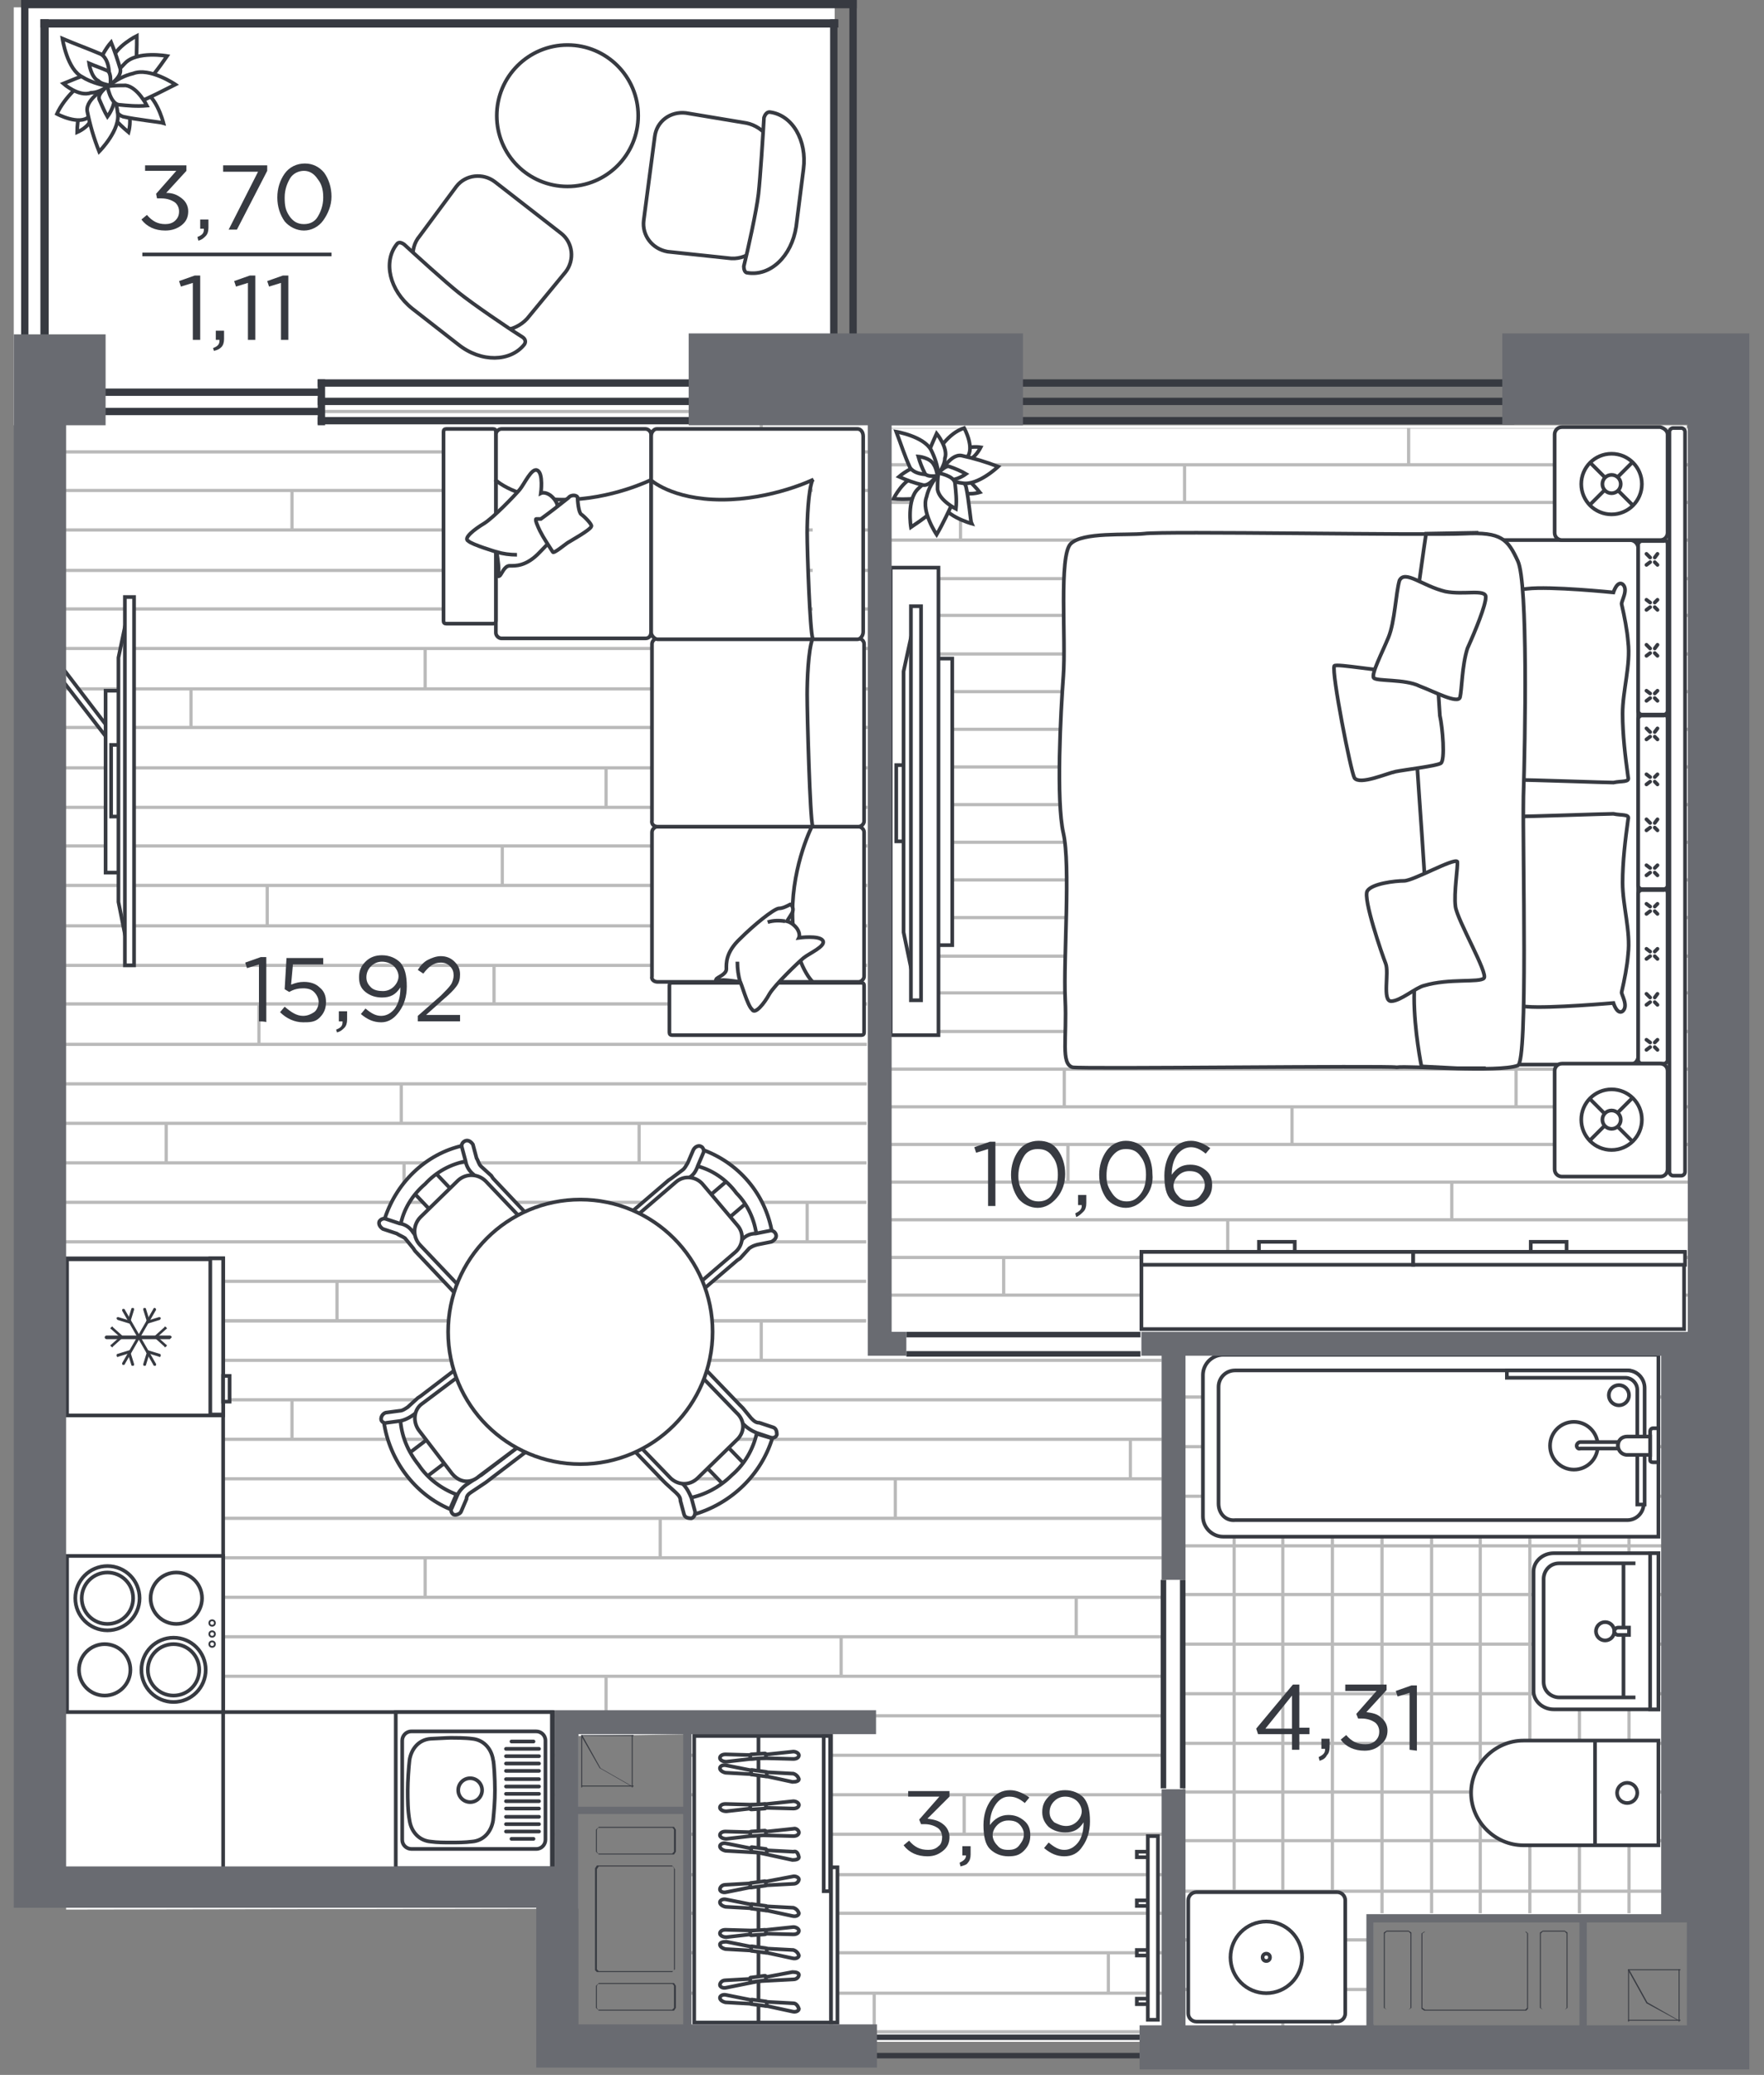 <?xml version="1.0" encoding="utf-8"?>
<!-- Generator: Adobe Illustrator 28.0.0, SVG Export Plug-In . SVG Version: 6.00 Build 0)  -->
<svg version="1.1" id="Слой_1" xmlns="http://www.w3.org/2000/svg" xmlns:xlink="http://www.w3.org/1999/xlink" x="0px" y="0px"
	 viewBox="0 0 192.1 225.9" style="enable-background:new 0 0 192.1 225.9;" xml:space="preserve">
<rect x="0" y="0" width="192.1" height="225.9" fill="#808080" stroke="none"/>
<style type="text/css">
	.st0{fill-rule:evenodd;clip-rule:evenodd;fill:#FFFFFF;}
	.st1{fill:#FFFFFF;}
	.st2{clip-path:url(#SVGID_00000114067689333852773970000009749904059078780824_);}
	.st3{fill:none;stroke:#BABABA;stroke-width:0.35;stroke-miterlimit:10;}
	.st4{clip-path:url(#SVGID_00000114053071058213511440000004328777826003155125_);}
	.st5{clip-path:url(#SVGID_00000061436792128934945330000003306922678441909126_);}
	.st6{fill:#FFFFFF;stroke:#373A41;stroke-width:0.4;stroke-miterlimit:10;}
	.st7{fill-rule:evenodd;clip-rule:evenodd;fill:#FFFFFF;stroke:#373A41;stroke-width:0.4;stroke-miterlimit:10;}
	.st8{fill:none;stroke:#373A41;stroke-width:0.4;stroke-miterlimit:10;}
	.st9{fill-rule:evenodd;clip-rule:evenodd;fill:#373A41;}
	.st10{fill:none;stroke:#373A41;stroke-width:0.4;stroke-linecap:round;stroke-linejoin:round;}
	.st11{fill:#FFFFFF;stroke:#373A41;stroke-width:0.2;stroke-miterlimit:10;}
	.st12{fill:#373A41;}
	.st13{fill-rule:evenodd;clip-rule:evenodd;fill:#696B71;}
</style>
<g id="apartments">
	<polygon id="APT-74" class="st0" points="183.7,46.3 183.7,209.2 149.6,209.2 149.6,220.4 126.1,220.4 126.1,221.5 97.4,221.5 
		97.4,220.4 75.4,220.8 75.3,188.8 63,189 63,207.8 7.2,207.9 7.2,46.3 1.5,46.3 1.5,0.8 90.9,0.8 90.9,46.3 	"/>
</g>
<g id="texture">
	<polygon class="st1" points="149.3,208.3 181.8,208.3 181.8,147.2 128.8,147.2 128.8,221.4 149.3,221.4 	"/>
	<g>
		<defs>
			<polygon id="SVGID_1_" points="149.3,208.3 181.8,208.3 181.8,147.2 128.8,147.2 128.8,221.4 149.3,221.4 			"/>
		</defs>
		<clipPath id="SVGID_00000010309843229602793920000001294583505776719769_">
			<use xlink:href="#SVGID_1_"  style="overflow:visible;"/>
		</clipPath>
		<g style="clip-path:url(#SVGID_00000010309843229602793920000001294583505776719769_);">
			<line class="st3" x1="127.3" y1="146.8" x2="211.3" y2="146.8"/>
			<line class="st3" x1="127.3" y1="152.1" x2="211.3" y2="152.1"/>
			<line class="st3" x1="127.3" y1="157.5" x2="211.3" y2="157.5"/>
			<line class="st3" x1="127.3" y1="162.9" x2="211.3" y2="162.9"/>
			<line class="st3" x1="127.3" y1="168.3" x2="211.3" y2="168.3"/>
			<line class="st3" x1="127.3" y1="173.6" x2="211.3" y2="173.6"/>
			<line class="st3" x1="127.3" y1="179" x2="211.3" y2="179"/>
			<line class="st3" x1="127.3" y1="184.4" x2="211.3" y2="184.4"/>
			<line class="st3" x1="127.3" y1="189.8" x2="211.3" y2="189.8"/>
			<line class="st3" x1="127.3" y1="195.1" x2="211.3" y2="195.1"/>
			<line class="st3" x1="127.3" y1="200.4" x2="211.3" y2="200.4"/>
			<line class="st3" x1="127.3" y1="205.9" x2="211.3" y2="205.9"/>
			<line class="st3" x1="127.3" y1="211.2" x2="211.3" y2="211.2"/>
			<line class="st3" x1="127.3" y1="216.6" x2="211.3" y2="216.6"/>
			<line class="st3" x1="127.3" y1="222" x2="211.3" y2="222"/>
			<line class="st3" x1="127.3" y1="227.4" x2="211.3" y2="227.4"/>
			<line class="st3" x1="209.6" y1="145" x2="209.6" y2="229"/>
			<line class="st3" x1="204.2" y1="145" x2="204.2" y2="229"/>
			<line class="st3" x1="198.8" y1="145" x2="198.8" y2="229"/>
			<line class="st3" x1="193.5" y1="145" x2="193.5" y2="229"/>
			<line class="st3" x1="188.1" y1="145" x2="188.1" y2="229"/>
			<line class="st3" x1="182.7" y1="145" x2="182.7" y2="229"/>
			<line class="st3" x1="177.4" y1="145" x2="177.4" y2="229"/>
			<line class="st3" x1="172" y1="145" x2="172" y2="229"/>
			<line class="st3" x1="166.6" y1="145" x2="166.6" y2="229"/>
			<line class="st3" x1="161.2" y1="145" x2="161.2" y2="229"/>
			<line class="st3" x1="155.9" y1="145" x2="155.9" y2="229"/>
			<line class="st3" x1="150.5" y1="145" x2="150.5" y2="229"/>
			<line class="st3" x1="145.1" y1="145" x2="145.1" y2="229"/>
			<line class="st3" x1="139.7" y1="145" x2="139.7" y2="229"/>
			<line class="st3" x1="134.4" y1="145" x2="134.4" y2="229"/>
			<line class="st3" x1="128.9" y1="145" x2="128.9" y2="229"/>
		</g>
	</g>
	<polygon class="st1" points="126.6,222.3 126.5,147.6 94.3,147.6 94.6,44 5.1,44 5.1,205.3 62,205.3 62,187.8 75.1,187.8 
		75.1,222.3 	"/>
	<g>
		<defs>
			<polygon id="SVGID_00000153677383062994417060000009306758035599537335_" points="126.6,222.3 126.5,147.6 94.3,147.6 94.6,44 
				5.1,44 5.1,205.3 62,205.3 62,187.8 75.1,187.8 75.1,222.3 			"/>
		</defs>
		<clipPath id="SVGID_00000056407961722639680660000001768890161846322605_">
			<use xlink:href="#SVGID_00000153677383062994417060000009306758035599537335_"  style="overflow:visible;"/>
		</clipPath>
		<g style="clip-path:url(#SVGID_00000056407961722639680660000001768890161846322605_);">
			<line class="st3" x1="208.6" y1="143.8" x2="-13.6" y2="143.8"/>
			<line class="st3" x1="208.6" y1="139.5" x2="-13.6" y2="139.5"/>
			<line class="st3" x1="208.6" y1="135.2" x2="-13.6" y2="135.2"/>
			<line class="st3" x1="208.6" y1="130.9" x2="-13.6" y2="130.9"/>
			<line class="st3" x1="208.6" y1="126.6" x2="-13.6" y2="126.6"/>
			<line class="st3" x1="208.6" y1="122.3" x2="-13.6" y2="122.3"/>
			<line class="st3" x1="208.6" y1="118" x2="-13.6" y2="118"/>
			<line class="st3" x1="208.6" y1="113.7" x2="-13.6" y2="113.7"/>
			<line class="st3" x1="208.6" y1="109.3" x2="-13.6" y2="109.3"/>
			<line class="st3" x1="208.6" y1="105.1" x2="-13.6" y2="105.1"/>
			<line class="st3" x1="208.6" y1="100.8" x2="-13.6" y2="100.8"/>
			<line class="st3" x1="208.6" y1="96.4" x2="-13.6" y2="96.4"/>
			<line class="st3" x1="208.6" y1="92.1" x2="-13.6" y2="92.1"/>
			<line class="st3" x1="208.6" y1="87.9" x2="-13.6" y2="87.9"/>
			<line class="st3" x1="208.6" y1="83.6" x2="-13.6" y2="83.6"/>
			<line class="st3" x1="208.6" y1="79.2" x2="-13.6" y2="79.2"/>
			<line class="st3" x1="208.6" y1="75" x2="-13.6" y2="75"/>
			<line class="st3" x1="208.6" y1="70.6" x2="-13.6" y2="70.6"/>
			<line class="st3" x1="208.6" y1="66.3" x2="-13.6" y2="66.3"/>
			<line class="st3" x1="208.6" y1="62.1" x2="-13.6" y2="62.1"/>
			<line class="st3" x1="208.6" y1="57.7" x2="-13.6" y2="57.7"/>
			<line class="st3" x1="208.6" y1="53.4" x2="-13.6" y2="53.4"/>
			<line class="st3" x1="208.6" y1="49.2" x2="-13.6" y2="49.2"/>
			<line class="st3" x1="208.6" y1="44.8" x2="-13.6" y2="44.8"/>
			<line class="st3" x1="199.8" y1="49.2" x2="199.8" y2="44.8"/>
			<line class="st3" x1="174.2" y1="53.4" x2="174.2" y2="49.2"/>
			<line class="st3" x1="148.7" y1="57.7" x2="148.7" y2="53.4"/>
			<line class="st3" x1="123.1" y1="62.1" x2="123.1" y2="57.7"/>
			<line class="st3" x1="97.5" y1="66.3" x2="97.5" y2="62.1"/>
			<line class="st3" x1="71.9" y1="70.6" x2="71.9" y2="66.3"/>
			<line class="st3" x1="46.3" y1="75" x2="46.3" y2="70.6"/>
			<line class="st3" x1="20.8" y1="79.2" x2="20.8" y2="75"/>
			<line class="st3" x1="-4.8" y1="83.6" x2="-4.8" y2="79.2"/>
			<line class="st3" x1="193.9" y1="66.3" x2="193.9" y2="62.1"/>
			<line class="st3" x1="168.3" y1="70.6" x2="168.3" y2="66.3"/>
			<line class="st3" x1="142.8" y1="75" x2="142.8" y2="70.6"/>
			<line class="st3" x1="117.2" y1="79.2" x2="117.2" y2="75"/>
			<line class="st3" x1="91.6" y1="83.6" x2="91.6" y2="79.2"/>
			<line class="st3" x1="66" y1="87.9" x2="66" y2="83.6"/>
			<line class="st3" x1="181.7" y1="87.9" x2="181.7" y2="83.6"/>
			<line class="st3" x1="156.1" y1="92.1" x2="156.1" y2="87.9"/>
			<line class="st3" x1="130.5" y1="96.4" x2="130.5" y2="92.1"/>
			<line class="st3" x1="105" y1="100.8" x2="105" y2="96.4"/>
			<line class="st3" x1="79.3" y1="105.1" x2="79.3" y2="100.8"/>
			<line class="st3" x1="53.8" y1="109.3" x2="53.8" y2="105.1"/>
			<line class="st3" x1="28.2" y1="113.7" x2="28.2" y2="109.3"/>
			<line class="st3" x1="2.6" y1="118" x2="2.6" y2="113.7"/>
			<line class="st3" x1="54.7" y1="96.4" x2="54.7" y2="92.1"/>
			<line class="st3" x1="29.1" y1="100.8" x2="29.1" y2="96.4"/>
			<line class="st3" x1="3.5" y1="105.1" x2="3.5" y2="100.8"/>
			<line class="st3" x1="43.7" y1="122.3" x2="43.7" y2="118"/>
			<line class="st3" x1="18.1" y1="126.6" x2="18.1" y2="122.3"/>
			<line class="st3" x1="-7.5" y1="130.9" x2="-7.5" y2="126.6"/>
			<line class="st3" x1="87.9" y1="135.2" x2="87.9" y2="130.9"/>
			<line class="st3" x1="62.3" y1="139.5" x2="62.3" y2="135.2"/>
			<line class="st3" x1="36.7" y1="143.8" x2="36.7" y2="139.5"/>
			<line class="st3" x1="197.5" y1="105.1" x2="197.5" y2="100.8"/>
			<line class="st3" x1="171.9" y1="109.3" x2="171.9" y2="105.1"/>
			<line class="st3" x1="146.4" y1="113.7" x2="146.4" y2="109.3"/>
			<line class="st3" x1="120.7" y1="118" x2="120.7" y2="113.7"/>
			<line class="st3" x1="95.2" y1="122.3" x2="95.2" y2="118"/>
			<line class="st3" x1="69.6" y1="126.6" x2="69.6" y2="122.3"/>
			<line class="st3" x1="44" y1="130.9" x2="44" y2="126.6"/>
			<line class="st3" x1="183.4" y1="130.9" x2="183.4" y2="126.6"/>
			<line class="st3" x1="157.8" y1="135.2" x2="157.8" y2="130.9"/>
			<line class="st3" x1="132.2" y1="139.5" x2="132.2" y2="135.2"/>
			<line class="st3" x1="106.6" y1="143.8" x2="106.6" y2="139.5"/>
			<line class="st3" x1="82.9" y1="49.2" x2="82.9" y2="44.8"/>
			<line class="st3" x1="57.4" y1="53.5" x2="57.4" y2="49.2"/>
			<line class="st3" x1="31.8" y1="57.7" x2="31.8" y2="53.5"/>
			<line class="st3" x1="6.2" y1="62.1" x2="6.2" y2="57.7"/>
			<line class="st3" x1="208.6" y1="242.8" x2="-13.6" y2="242.8"/>
			<line class="st3" x1="208.6" y1="238.4" x2="-13.6" y2="238.4"/>
			<line class="st3" x1="208.6" y1="234.1" x2="-13.6" y2="234.1"/>
			<line class="st3" x1="208.6" y1="229.9" x2="-13.6" y2="229.9"/>
			<line class="st3" x1="208.6" y1="225.6" x2="-13.6" y2="225.6"/>
			<line class="st3" x1="208.6" y1="221.2" x2="-13.6" y2="221.2"/>
			<line class="st3" x1="208.6" y1="217" x2="-13.6" y2="217"/>
			<line class="st3" x1="208.6" y1="212.6" x2="-13.6" y2="212.6"/>
			<line class="st3" x1="208.6" y1="208.3" x2="-13.6" y2="208.3"/>
			<line class="st3" x1="208.6" y1="204.1" x2="-13.6" y2="204.1"/>
			<line class="st3" x1="208.6" y1="199.7" x2="-13.6" y2="199.7"/>
			<line class="st3" x1="208.6" y1="195.4" x2="-13.6" y2="195.4"/>
			<line class="st3" x1="208.6" y1="191.1" x2="-13.6" y2="191.1"/>
			<line class="st3" x1="208.6" y1="186.8" x2="-13.6" y2="186.8"/>
			<line class="st3" x1="208.6" y1="182.5" x2="-13.6" y2="182.5"/>
			<line class="st3" x1="208.6" y1="178.2" x2="-13.6" y2="178.2"/>
			<line class="st3" x1="208.6" y1="173.9" x2="-13.6" y2="173.9"/>
			<line class="st3" x1="208.6" y1="169.6" x2="-13.6" y2="169.6"/>
			<line class="st3" x1="208.6" y1="165.3" x2="-13.6" y2="165.3"/>
			<line class="st3" x1="208.6" y1="161" x2="-13.6" y2="161"/>
			<line class="st3" x1="208.6" y1="156.7" x2="-13.6" y2="156.7"/>
			<line class="st3" x1="208.6" y1="152.4" x2="-13.6" y2="152.4"/>
			<line class="st3" x1="208.6" y1="148.1" x2="-13.6" y2="148.1"/>
			<line class="st3" x1="208.6" y1="143.8" x2="-13.6" y2="143.8"/>
			<line class="st3" x1="199.8" y1="148.1" x2="199.8" y2="143.8"/>
			<line class="st3" x1="174.2" y1="152.4" x2="174.2" y2="148.1"/>
			<line class="st3" x1="148.7" y1="156.7" x2="148.7" y2="152.4"/>
			<line class="st3" x1="123.1" y1="161" x2="123.1" y2="156.7"/>
			<line class="st3" x1="97.5" y1="165.3" x2="97.5" y2="161"/>
			<line class="st3" x1="71.9" y1="169.6" x2="71.9" y2="165.3"/>
			<line class="st3" x1="46.3" y1="173.9" x2="46.3" y2="169.6"/>
			<line class="st3" x1="20.8" y1="178.2" x2="20.8" y2="173.9"/>
			<line class="st3" x1="-4.8" y1="182.5" x2="-4.8" y2="178.2"/>
			<line class="st3" x1="193.9" y1="165.3" x2="193.9" y2="161"/>
			<line class="st3" x1="168.3" y1="169.6" x2="168.3" y2="165.3"/>
			<line class="st3" x1="142.8" y1="173.9" x2="142.8" y2="169.6"/>
			<line class="st3" x1="117.2" y1="178.2" x2="117.2" y2="173.9"/>
			<line class="st3" x1="91.6" y1="182.5" x2="91.6" y2="178.2"/>
			<line class="st3" x1="66" y1="186.8" x2="66" y2="182.5"/>
			<line class="st3" x1="181.7" y1="186.8" x2="181.7" y2="182.5"/>
			<line class="st3" x1="156.1" y1="191.1" x2="156.1" y2="186.8"/>
			<line class="st3" x1="130.5" y1="195.4" x2="130.5" y2="191.1"/>
			<line class="st3" x1="105" y1="199.7" x2="105" y2="195.4"/>
			<line class="st3" x1="79.3" y1="204.1" x2="79.3" y2="199.7"/>
			<line class="st3" x1="53.8" y1="208.3" x2="53.8" y2="204.1"/>
			<line class="st3" x1="28.2" y1="212.6" x2="28.2" y2="208.3"/>
			<line class="st3" x1="2.6" y1="217" x2="2.6" y2="212.6"/>
			<line class="st3" x1="54.7" y1="195.4" x2="54.7" y2="191.1"/>
			<line class="st3" x1="29.1" y1="199.7" x2="29.1" y2="195.4"/>
			<line class="st3" x1="3.5" y1="204.1" x2="3.5" y2="199.7"/>
			<line class="st3" x1="43.7" y1="221.2" x2="43.7" y2="217"/>
			<line class="st3" x1="18.1" y1="225.6" x2="18.1" y2="221.2"/>
			<line class="st3" x1="-7.5" y1="229.9" x2="-7.5" y2="225.6"/>
			<line class="st3" x1="87.9" y1="234.1" x2="87.9" y2="229.9"/>
			<line class="st3" x1="62.3" y1="238.4" x2="62.3" y2="234.1"/>
			<line class="st3" x1="36.7" y1="242.8" x2="36.7" y2="238.4"/>
			<line class="st3" x1="197.5" y1="204.1" x2="197.5" y2="199.7"/>
			<line class="st3" x1="171.9" y1="208.3" x2="171.9" y2="204.1"/>
			<line class="st3" x1="146.4" y1="212.6" x2="146.4" y2="208.3"/>
			<line class="st3" x1="120.7" y1="217" x2="120.7" y2="212.6"/>
			<line class="st3" x1="95.2" y1="221.2" x2="95.2" y2="217"/>
			<line class="st3" x1="69.6" y1="225.6" x2="69.6" y2="221.2"/>
			<line class="st3" x1="44" y1="229.9" x2="44" y2="225.6"/>
			<line class="st3" x1="183.4" y1="229.9" x2="183.4" y2="225.6"/>
			<line class="st3" x1="157.8" y1="234.1" x2="157.8" y2="229.9"/>
			<line class="st3" x1="132.2" y1="238.4" x2="132.2" y2="234.1"/>
			<line class="st3" x1="106.6" y1="242.8" x2="106.6" y2="238.4"/>
			<line class="st3" x1="82.9" y1="148.1" x2="82.9" y2="143.8"/>
			<line class="st3" x1="57.4" y1="152.4" x2="57.4" y2="148.1"/>
			<line class="st3" x1="31.8" y1="156.7" x2="31.8" y2="152.4"/>
			<line class="st3" x1="6.2" y1="161" x2="6.2" y2="156.7"/>
		</g>
	</g>
	<rect x="97" y="46.6" class="st1" width="87" height="98.4"/>
	<g>
		<defs>
			<rect id="SVGID_00000058578967711374040240000008899076587239437954_" x="97" y="46.6" width="87" height="98.4"/>
		</defs>
		<clipPath id="SVGID_00000157276191213741068470000008653080628267186349_">
			<use xlink:href="#SVGID_00000058578967711374040240000008899076587239437954_"  style="overflow:visible;"/>
		</clipPath>
		<g style="clip-path:url(#SVGID_00000157276191213741068470000008653080628267186349_);">
			<line class="st3" x1="273.5" y1="141" x2="61.2" y2="141"/>
			<line class="st3" x1="273.5" y1="136.9" x2="61.2" y2="136.9"/>
			<line class="st3" x1="273.5" y1="132.8" x2="61.2" y2="132.8"/>
			<line class="st3" x1="273.5" y1="128.7" x2="61.2" y2="128.7"/>
			<line class="st3" x1="273.5" y1="124.6" x2="61.2" y2="124.6"/>
			<line class="st3" x1="273.5" y1="120.5" x2="61.2" y2="120.5"/>
			<line class="st3" x1="273.5" y1="116.4" x2="61.2" y2="116.4"/>
			<line class="st3" x1="273.5" y1="112.3" x2="61.2" y2="112.3"/>
			<line class="st3" x1="273.5" y1="108.1" x2="61.2" y2="108.1"/>
			<line class="st3" x1="273.5" y1="104.1" x2="61.2" y2="104.1"/>
			<line class="st3" x1="273.5" y1="99.9" x2="61.2" y2="99.9"/>
			<line class="st3" x1="273.5" y1="95.8" x2="61.2" y2="95.8"/>
			<line class="st3" x1="273.5" y1="91.7" x2="61.2" y2="91.7"/>
			<line class="st3" x1="273.5" y1="87.6" x2="61.2" y2="87.6"/>
			<line class="st3" x1="273.5" y1="83.5" x2="61.2" y2="83.5"/>
			<line class="st3" x1="273.5" y1="79.4" x2="61.2" y2="79.4"/>
			<line class="st3" x1="273.5" y1="75.3" x2="61.2" y2="75.3"/>
			<line class="st3" x1="273.5" y1="71.2" x2="61.2" y2="71.2"/>
			<line class="st3" x1="273.5" y1="67" x2="61.2" y2="67"/>
			<line class="st3" x1="273.5" y1="63" x2="61.2" y2="63"/>
			<line class="st3" x1="273.5" y1="58.8" x2="61.2" y2="58.8"/>
			<line class="st3" x1="273.5" y1="54.7" x2="61.2" y2="54.7"/>
			<line class="st3" x1="273.5" y1="50.6" x2="61.2" y2="50.6"/>
			<line class="st3" x1="273.5" y1="46.5" x2="61.2" y2="46.5"/>
			<line class="st3" x1="265" y1="50.6" x2="265" y2="46.5"/>
			<line class="st3" x1="240.6" y1="54.7" x2="240.6" y2="50.6"/>
			<line class="st3" x1="216.2" y1="58.8" x2="216.2" y2="54.7"/>
			<line class="st3" x1="191.8" y1="63" x2="191.8" y2="58.8"/>
			<line class="st3" x1="167.4" y1="67" x2="167.4" y2="63"/>
			<line class="st3" x1="142.9" y1="71.2" x2="142.9" y2="67"/>
			<line class="st3" x1="118.5" y1="75.3" x2="118.5" y2="71.2"/>
			<line class="st3" x1="94.1" y1="79.4" x2="94.1" y2="75.3"/>
			<line class="st3" x1="69.6" y1="83.5" x2="69.6" y2="79.4"/>
			<line class="st3" x1="259.4" y1="67" x2="259.4" y2="63"/>
			<line class="st3" x1="235" y1="71.2" x2="235" y2="67"/>
			<line class="st3" x1="210.6" y1="75.3" x2="210.6" y2="71.2"/>
			<line class="st3" x1="186.1" y1="79.4" x2="186.1" y2="75.3"/>
			<line class="st3" x1="161.7" y1="83.5" x2="161.7" y2="79.4"/>
			<line class="st3" x1="137.2" y1="87.6" x2="137.2" y2="83.5"/>
			<line class="st3" x1="247.7" y1="87.6" x2="247.7" y2="83.5"/>
			<line class="st3" x1="223.3" y1="91.7" x2="223.3" y2="87.6"/>
			<line class="st3" x1="198.9" y1="95.8" x2="198.9" y2="91.7"/>
			<line class="st3" x1="174.5" y1="99.9" x2="174.5" y2="95.8"/>
			<line class="st3" x1="150" y1="104.1" x2="150" y2="99.9"/>
			<line class="st3" x1="125.6" y1="108.1" x2="125.6" y2="104.1"/>
			<line class="st3" x1="101.1" y1="112.3" x2="101.1" y2="108.1"/>
			<line class="st3" x1="76.7" y1="116.4" x2="76.7" y2="112.3"/>
			<line class="st3" x1="126.4" y1="95.8" x2="126.4" y2="91.7"/>
			<line class="st3" x1="102" y1="99.9" x2="102" y2="95.8"/>
			<line class="st3" x1="77.5" y1="104.1" x2="77.5" y2="99.9"/>
			<line class="st3" x1="115.9" y1="120.5" x2="115.9" y2="116.4"/>
			<line class="st3" x1="91.5" y1="124.6" x2="91.5" y2="120.5"/>
			<line class="st3" x1="67.1" y1="128.7" x2="67.1" y2="124.6"/>
			<line class="st3" x1="158.1" y1="132.8" x2="158.1" y2="128.7"/>
			<line class="st3" x1="133.7" y1="136.9" x2="133.7" y2="132.8"/>
			<line class="st3" x1="109.3" y1="141" x2="109.3" y2="136.9"/>
			<line class="st3" x1="262.8" y1="104.1" x2="262.8" y2="99.9"/>
			<line class="st3" x1="238.4" y1="108.1" x2="238.4" y2="104.1"/>
			<line class="st3" x1="214" y1="112.3" x2="214" y2="108.1"/>
			<line class="st3" x1="189.5" y1="116.4" x2="189.5" y2="112.3"/>
			<line class="st3" x1="165.1" y1="120.5" x2="165.1" y2="116.4"/>
			<line class="st3" x1="140.7" y1="124.6" x2="140.7" y2="120.5"/>
			<line class="st3" x1="116.3" y1="128.7" x2="116.3" y2="124.6"/>
			<line class="st3" x1="249.3" y1="128.7" x2="249.3" y2="124.6"/>
			<line class="st3" x1="224.9" y1="132.8" x2="224.9" y2="128.7"/>
			<line class="st3" x1="200.5" y1="136.9" x2="200.5" y2="132.8"/>
			<line class="st3" x1="176" y1="141" x2="176" y2="136.9"/>
			<line class="st3" x1="153.4" y1="50.6" x2="153.4" y2="46.5"/>
			<line class="st3" x1="129" y1="54.8" x2="129" y2="50.6"/>
			<line class="st3" x1="104.6" y1="58.8" x2="104.6" y2="54.8"/>
			<line class="st3" x1="80.2" y1="63" x2="80.2" y2="58.8"/>
		</g>
	</g>
</g>
<g id="sanitary">
	<rect x="5.3" y="186.4" class="st6" width="54.9" height="17.9"/>
	<rect x="6.4" y="137" class="st6" width="17.9" height="67.7"/>
	<path class="st6" d="M129.4,206.9v12.3c0,0.5,0.4,0.9,0.9,0.9h15.3c0.5,0,0.9-0.4,0.9-0.9v-12.3c0-0.5-0.4-0.9-0.9-0.9h-15.3
		C129.8,206,129.4,206.4,129.4,206.9z"/>
	<circle class="st6" cx="137.9" cy="213.1" r="3.9"/>
	<circle class="st6" cx="137.9" cy="213.1" r="0.4"/>
	<path class="st7" d="M180.6,200.9v-11.4h-14.7c-3.1,0-5.7,2.6-5.7,5.7s2.6,5.7,5.7,5.7L180.6,200.9L180.6,200.9z"/>
	<line class="st8" x1="173.7" y1="189.5" x2="173.7" y2="200.9"/>
	<circle class="st6" cx="177.2" cy="195.2" r="1.1"/>
	<path class="st7" d="M180.6,169.1h-1.2h-7h-3.2c-1.2,0-2.2,0.9-2.2,2v13c0,1.1,1,2,2.2,2h3.2h7h1.2V169.1L180.6,169.1z"/>
	<path class="st6" d="M178.1,170.2h-8.3c-1.1,0-1.7,0.9-1.7,1.7v11.2c0,1.1,0.9,1.7,1.7,1.7h8.3"/>
	<rect x="179.7" y="169.1" class="st6" width="0.9" height="17"/>
	<line class="st8" x1="176.8" y1="170.2" x2="176.8" y2="184.9"/>
	<circle class="st6" cx="174.8" cy="177.6" r="1"/>
	<path class="st6" d="M177.4,177.2v0.8h-1.2c-0.2,0-0.4-0.2-0.4-0.4l0,0c0-0.2,0.2-0.4,0.4-0.4L177.4,177.2L177.4,177.2L177.4,177.2
		z"/>
	<path class="st6" d="M131,165.1v-15.4c0-1.2,1-2.2,2.2-2.2h47.4v19.8h-47.4C132,167.3,131,166.3,131,165.1L131,165.1z"/>
	<path class="st6" d="M132.7,163.7V151c0-1,0.8-1.8,1.8-1.8h42.7c1,0,1.8,0.8,1.8,1.8v12.7c0,1-0.8,1.8-1.8,1.8h-42.7
		C133.5,165.6,132.7,164.8,132.7,163.7z"/>
	<path class="st7" d="M164.1,150h12.9c0.7,0,1.3,0.6,1.3,1.3v12.5h0.8v-12.7c0-1-0.8-1.9-1.9-1.9h-13.1L164.1,150L164.1,150z"/>
	<circle class="st6" cx="176.3" cy="151.9" r="1.1"/>
	<circle class="st6" cx="171.4" cy="157.4" r="2.6"/>
	<path class="st6" d="M171.7,157.4L171.7,157.4c0-0.2,0.2-0.4,0.4-0.4h4.1v0.7h-4.1C171.9,157.8,171.7,157.6,171.7,157.4
		L171.7,157.4z"/>
	<path class="st6" d="M179.7,159v-3.2c0-0.1,0.1-0.3,0.3-0.3h0.6v3.7H180C179.8,159.2,179.7,159.1,179.7,159L179.7,159z"/>
	<path class="st6" d="M176.2,157.4L176.2,157.4c0-0.6,0.4-1,1-1h2.5v2h-2.5C176.6,158.4,176.2,157.9,176.2,157.4z"/>
	<rect x="7.3" y="137.1" class="st6" width="17" height="17"/>
	<rect x="22.9" y="137" class="st6" width="1.4" height="17"/>
	<rect x="24.3" y="149.8" class="st6" width="0.7" height="2.8"/>
	<path class="st9" d="M18.7,145.6L18.7,145.6c0-0.1-0.1-0.2-0.2-0.2h-6.9c-0.1,0-0.2,0.1-0.2,0.2l0,0c0,0.1,0.1,0.2,0.2,0.2h6.9
		C18.6,145.7,18.7,145.6,18.7,145.6z"/>
	<path class="st9" d="M18.1,146.6L18.1,146.6c0.1-0.1,0.1-0.2,0-0.2l-1-0.9c-0.1-0.1-0.2-0.1-0.2,0l0,0c-0.1,0.1-0.1,0.2,0,0.2
		l1,0.9C17.9,146.7,18,146.7,18.1,146.6z"/>
	<path class="st9" d="M18.1,144.5L18.1,144.5c-0.1-0.1-0.2-0.1-0.2,0l-1,0.9c-0.1,0.1-0.1,0.2,0,0.2l0,0c0.1,0.1,0.2,0.1,0.2,0
		l1-0.9C18.2,144.7,18.2,144.6,18.1,144.5z"/>
	<path class="st9" d="M12.1,146.6L12.1,146.6c-0.1-0.1-0.1-0.2,0-0.2l1-0.9c0.1-0.1,0.2-0.1,0.2,0l0,0c0.1,0.1,0.1,0.2,0,0.2l-1,0.9
		C12.3,146.7,12.2,146.7,12.1,146.6z"/>
	<path class="st9" d="M12.1,144.5L12.1,144.5c0.1-0.1,0.2-0.1,0.2,0l1,0.9c0.1,0.1,0.1,0.2,0,0.2l0,0c-0.1,0.1-0.2,0.1-0.2,0l-1-0.9
		C12,144.7,12,144.6,12.1,144.5z"/>
	<path class="st9" d="M16.9,142.4L16.9,142.4c-0.1,0-0.2,0-0.2,0.1l-3.4,5.9c0,0.1,0,0.2,0.1,0.2l0,0c0.1,0,0.2,0,0.2-0.1l3.4-5.9
		C17,142.6,17,142.5,16.9,142.4z"/>
	<path class="st9" d="M17.5,143.5L17.5,143.5c0-0.1-0.1-0.1-0.2-0.1l-1.3,0.4c-0.1,0-0.1,0.1-0.1,0.2l0,0c0,0.1,0.1,0.1,0.2,0.1
		l1.3-0.4C17.5,143.6,17.5,143.6,17.5,143.5z"/>
	<path class="st9" d="M15.7,142.4L15.7,142.4c-0.1,0-0.1,0.1-0.1,0.2l0.4,1.3c0,0.1,0.1,0.1,0.2,0.1l0,0c0.1,0,0.1-0.1,0.1-0.2
		l-0.4-1.3C15.9,142.4,15.8,142.4,15.7,142.4z"/>
	<path class="st9" d="M14.5,148.7L14.5,148.7c-0.1,0-0.2,0-0.2-0.1l-0.4-1.3c0-0.1,0-0.2,0.1-0.2l0,0c0.1,0,0.2,0,0.2,0.1l0.4,1.3
		C14.6,148.6,14.6,148.7,14.5,148.7z"/>
	<path class="st9" d="M12.7,147.6L12.7,147.6c0-0.1,0-0.2,0.1-0.2l1.3-0.4c0.1,0,0.2,0,0.2,0.1l0,0c0,0.1,0,0.2-0.1,0.2l-1.3,0.4
		C12.8,147.8,12.7,147.7,12.7,147.6z"/>
	<path class="st9" d="M16.9,148.7L16.9,148.7c0.1,0,0.1-0.1,0.1-0.2l-3.4-5.9c0-0.1-0.1-0.1-0.2-0.1l0,0c-0.1,0-0.1,0.1-0.1,0.2
		l3.4,5.9C16.7,148.7,16.8,148.7,16.9,148.7z"/>
	<path class="st9" d="M15.7,148.7L15.7,148.7c0.1,0,0.2,0,0.2-0.1l0.4-1.3c0-0.1,0-0.2-0.1-0.2l0,0c-0.1,0-0.2,0-0.2,0.1l-0.4,1.3
		C15.6,148.6,15.6,148.7,15.7,148.7z"/>
	<path class="st9" d="M17.5,147.6L17.5,147.6c0-0.1,0-0.2-0.1-0.2l-1.3-0.4c-0.1,0-0.2,0-0.2,0.1l0,0c0,0.1,0,0.2,0.1,0.2l1.3,0.4
		C17.4,147.8,17.5,147.7,17.5,147.6z"/>
	<path class="st9" d="M12.7,143.5L12.7,143.5c0-0.1,0.1-0.1,0.2-0.1l1.3,0.4c0.1,0,0.1,0.1,0.1,0.2l0,0c0,0.1-0.1,0.1-0.2,0.1
		l-1.3-0.4C12.7,143.6,12.7,143.6,12.7,143.5z"/>
	<path class="st9" d="M14.5,142.4L14.5,142.4c0.1,0,0.1,0.1,0.1,0.2l-0.4,1.3c0,0.1-0.1,0.1-0.2,0.1l0,0c-0.1,0-0.1-0.1-0.1-0.2
		l0.4-1.3C14.3,142.4,14.4,142.4,14.5,142.4z"/>
	<rect x="43.1" y="186.4" class="st6" width="17" height="17"/>
	<path class="st6" d="M58.4,201.3H44.8c-0.5,0-1-0.4-1-1v-10.8c0-0.5,0.4-1,1-1h13.6c0.5,0,1,0.4,1,1v10.8
		C59.4,200.8,59,201.3,58.4,201.3z"/>
	<path class="st7" d="M49.1,189.2c0.4,0,1.6,0,2.3,0.1c1.2,0.1,2.1,1,2.3,2.3c0.1,0.3,0.2,2.1,0.2,3.3c0,1.2-0.1,2.3-0.2,3.3
		c-0.2,1.2-1,2.2-2.3,2.3c-0.8,0.1-1.6,0.1-2.3,0.1c-0.7,0-1.5,0-2.2-0.1c-1.2-0.1-2.1-1-2.3-2.3c-0.2-1.1-0.2-2.3-0.2-3.3
		c0-1,0.1-2.4,0.2-3.3c0.2-1.2,1-2.2,2.3-2.3C47.1,189.3,48.7,189.2,49.1,189.2L49.1,189.2z"/>
	<circle class="st6" cx="51.2" cy="194.9" r="1.3"/>
	<line class="st10" x1="58.1" y1="189.6" x2="55.7" y2="189.6"/>
	<line class="st10" x1="58.1" y1="200.2" x2="55.7" y2="200.2"/>
	<line class="st10" x1="58.7" y1="199.4" x2="55.1" y2="199.4"/>
	<line class="st10" x1="58.7" y1="198.6" x2="55.1" y2="198.6"/>
	<line class="st10" x1="58.7" y1="197.8" x2="55.1" y2="197.8"/>
	<line class="st10" x1="58.7" y1="196.9" x2="55.1" y2="196.9"/>
	<line class="st10" x1="58.7" y1="196.1" x2="55.1" y2="196.1"/>
	<line class="st10" x1="58.7" y1="195.3" x2="55.1" y2="195.3"/>
	<line class="st10" x1="58.7" y1="194.5" x2="55.1" y2="194.5"/>
	<line class="st10" x1="58.7" y1="193.7" x2="55.1" y2="193.7"/>
	<line class="st10" x1="58.7" y1="192.8" x2="55.1" y2="192.8"/>
	<line class="st10" x1="58.7" y1="192" x2="55.1" y2="192"/>
	<line class="st10" x1="58.7" y1="191.2" x2="55.1" y2="191.2"/>
	<line class="st10" x1="58.7" y1="190.4" x2="55.1" y2="190.4"/>
	<rect x="7.3" y="169.4" class="st6" width="17" height="17"/>
	<circle class="st6" cx="19.2" cy="174" r="2.8"/>
	<circle class="st6" cx="11.4" cy="181.8" r="2.8"/>
	<circle class="st6" cx="18.9" cy="181.8" r="3.5"/>
	<circle class="st6" cx="18.9" cy="181.8" r="2.8"/>
	<circle class="st6" cx="11.7" cy="174" r="3.5"/>
	<circle class="st6" cx="11.7" cy="174" r="2.8"/>
	<circle class="st11" cx="23.1" cy="176.7" r="0.3"/>
	<circle class="st11" cx="23.1" cy="177.9" r="0.3"/>
	<circle class="st11" cx="23.1" cy="179" r="0.3"/>
</g>
<g id="doors">
	<rect x="95.4" y="223.5" class="st12" width="28.7" height="0.6"/>
	<rect x="95.4" y="221.5" class="st12" width="28.7" height="0.6"/>
	<rect x="128.5" y="172" class="st12" width="0.6" height="22.7"/>
	<rect x="126.4" y="172" class="st12" width="0.6" height="22.7"/>
	<rect x="98.7" y="147.1" class="st12" width="25.5" height="0.6"/>
	<rect x="98.7" y="145" class="st12" width="25.5" height="0.6"/>
</g>
<g id="glazing">
	<rect x="110.7" y="45.4" class="st12" width="54.2" height="0.8"/>
	<rect x="110.7" y="41.3" class="st12" width="54.2" height="0.8"/>
	<rect x="110.7" y="43.3" class="st12" width="54.2" height="0.8"/>
	<rect x="34.6" y="41.3" class="st12" width="0.8" height="5"/>
	<rect x="34.6" y="45.4" class="st12" width="45.1" height="0.8"/>
	<rect x="34.6" y="41.3" class="st12" width="45.1" height="0.8"/>
	<rect x="34.6" y="43.3" class="st12" width="45.1" height="0.8"/>
	<rect x="7.5" y="44.4" class="st12" width="27.2" height="0.8"/>
	<rect x="7.5" y="42.3" class="st12" width="27.2" height="0.8"/>
	<rect x="2.3" y="0" class="st12" width="91" height="0.9"/>
	<rect x="4.4" y="2.1" class="st12" width="86.9" height="0.9"/>
	<rect x="90.4" y="2.1" class="st12" width="0.8" height="36.2"/>
	<rect x="92.5" y="0" class="st12" width="0.8" height="38.3"/>
	<rect x="4.4" y="2.1" class="st12" width="0.9" height="36.2"/>
	<rect x="2.3" y="0" class="st12" width="0.8" height="38.3"/>
</g>
<g id="technical">
	<path class="st9" d="M73.6,218.6v-2.4l-0.2-0.3h-8.2l-0.2,0.3v2.4l0.2,0.3h8.2L73.6,218.6L73.6,218.6z M73.4,216.2v2.4l-0.2,0.2
		h-8.1l-0.2-0.2v-2.4l0.2-0.2h8.1C73.3,216,73.4,216.2,73.4,216.2z"/>
	<path class="st9" d="M65.2,214.6h8.1l0.2-0.2v-10.9l-0.2-0.3h-8.1l-0.2,0.3v10.9L65.2,214.6L65.2,214.6z M64.8,214.5l0.3,0.3
		L64.8,214.5v-11.1l0.2-0.3h8.2l0.2,0.3v11.1l-0.2,0.2l-8.2,0L64.8,214.5L64.8,214.5z"/>
	<path class="st9" d="M73.6,201.6v-2.4l-0.2-0.3h-8.2l-0.2,0.3v2.4l0.2,0.3h8.2L73.6,201.6L73.6,201.6z M73.4,199.2v2.4l-0.2,0.2
		h-8.1l-0.2-0.2v-2.4l0.2-0.2h8.1C73.3,199,73.4,199.2,73.4,199.2z"/>
	<path class="st9" d="M170.4,210.2h-2.4l-0.3,0.2v8.2l0.3,0.2h2.4l0.3-0.2v-8.2L170.4,210.2L170.4,210.2z M168,210.3h2.4l0.2,0.2
		v8.1l-0.2,0.2H168l-0.2-0.2v-8.1L168,210.3z"/>
	<path class="st9" d="M166.3,218.6v-8.1l-0.2-0.2h-10.9l-0.3,0.2v8.1l0.3,0.2h10.9L166.3,218.6L166.3,218.6L166.3,218.6z
		 M166.2,218.9l0.3-0.3L166.2,218.9h-11.1l-0.3-0.2v-8.2l0.3-0.2h11.1l0.2,0.2l0,8.2L166.2,218.9L166.2,218.9z"/>
	<path class="st9" d="M153.4,210.2h-2.4l-0.3,0.2v8.2l0.3,0.2h2.4l0.3-0.2v-8.2L153.4,210.2L153.4,210.2z M151,210.3h2.4l0.2,0.2
		v8.1l-0.2,0.2H151l-0.2-0.2v-8.1L151,210.3z"/>
	<rect x="68.8" y="188.9" class="st12" width="0.1" height="5.7"/>
	<rect x="63.3" y="188.9" class="st12" width="0.1" height="5.7"/>
	<rect x="63.3" y="188.9" class="st12" width="5.7" height="0.1"/>
	<rect x="63.3" y="194.4" class="st12" width="5.7" height="0.1"/>
	<polygon class="st9" points="65.4,192.5 63.4,188.9 63.3,189 65.3,192.5 68.8,194.5 68.9,194.5 	"/>
	<rect x="182.8" y="214.4" class="st12" width="0.1" height="5.7"/>
	<rect x="177.3" y="214.4" class="st12" width="0.1" height="5.7"/>
	<rect x="177.3" y="214.4" class="st12" width="5.7" height="0.1"/>
	<rect x="177.3" y="219.9" class="st12" width="5.7" height="0.1"/>
	<polygon class="st9" points="179.4,218 177.4,214.4 177.3,214.5 179.3,218.1 182.8,220 182.9,220 	"/>
</g>
<g id="furniture">
	<path class="st6" d="M83.4,25l1-7.3c0.3-2-1.2-3.9-3.1-4.3l-6.6-1.1c-1.7-0.2-3.2,0.9-3.4,2.6l0,0L70.1,24
		c-0.2,1.6,0.9,3.1,2.6,3.4l0,0l6.6,0.7C81.2,28.4,83.1,27,83.4,25L83.4,25L83.4,25z"/>
	<path class="st6" d="M86.7,24.7l0.8-6.3c0.4-3.1-1.2-5.9-3.7-6.2l0,0c-0.3,0-0.5,0.3-0.6,0.6l0,0c-0.1,1.8-0.4,6.5-0.6,8.3
		S81.4,27.4,81,29c0,0.3,0.1,0.7,0.4,0.7l0,0C83.9,30.1,86.2,27.9,86.7,24.7L86.7,24.7L86.7,24.7z"/>
	<path class="st6" d="M46.3,30.7l5.8,4.5c1.6,1.2,3.9,1,5.3-0.5l4.2-5.1c1-1.3,0.8-3.2-0.5-4.2l0,0l-7.2-5.6c-1.3-1-3.2-0.8-4.2,0.5
		l0,0l-4,5.4C44.5,27.1,44.8,29.4,46.3,30.7L46.3,30.7L46.3,30.7z"/>
	<path class="st6" d="M44.9,33.6l5,3.9c2.5,2,5.7,1.9,7.2,0l0,0c0.2-0.3,0.1-0.6-0.2-0.8l0,0c-1.6-1-5.4-3.6-6.9-4.8
		c-1.4-1.1-4.8-4.2-6-5.3c-0.3-0.2-0.6-0.3-0.8,0l0,0C41.7,28.5,42.4,31.6,44.9,33.6L44.9,33.6L44.9,33.6z"/>
	<circle class="st6" cx="61.8" cy="12.6" r="7.7"/>
	<path class="st6" d="M12.7,11.3c0,0-0.7,1.1-0.3,1.6c0.5,0.5,1,1,1.6,1.5c0,0,0.4-1.5-0.1-2.2C13.5,11.9,13.1,11.6,12.7,11.3
		L12.7,11.3L12.7,11.3z"/>
	<path class="st6" d="M10.1,11.5c0,0-1.3,0.2-1.5,0.8c-0.1,0.7-0.2,1.4-0.2,2.1c0,0,1.4-0.6,1.5-1.5C10.1,12.4,10.1,11.9,10.1,11.5z
		"/>
	<path class="st6" d="M12.2,9.1c0,0,2.3-0.3,2.5-1.4c0.2-1.2,0.2-2.5,0.2-3.8c0,0-2.4,1.2-2.7,2.7C12,7.5,12,8.3,12.2,9.1z"/>
	<path class="st6" d="M11.8,9.4c0,0,2.4,1.3,3.5,0.3c1.1-1.1,2-2.3,2.9-3.6c0,0-3.3-0.6-4.6,0.8C12.9,7.6,12.2,8.4,11.8,9.4
		C11.8,9.4,11.8,9.4,11.8,9.4z"/>
	<path class="st6" d="M6.2,12.4c0,0,2.4,1.3,3.5,0.3c1.1-1.1,2-2.3,2.9-3.6c0,0-3.3-0.6-4.6,0.8C7.3,10.6,6.6,11.5,6.2,12.4
		L6.2,12.4z"/>
	<path class="st6" d="M12.1,9.4c-0.1,0-0.2,0.2-0.2,0.3l0,0c0,0.7,0.3,2.6,1.5,3c1.3,0.3,4.1,0.6,4.4,0.7c0,0-0.9-3.6-2.8-3.6
		C13.9,9.4,13.1,9.3,12.1,9.4z M11.7,9.4c0,0-1-1.6-1.9-1.4c-1,0.3-1.9,0.7-2.9,1.1c0,0,1.7,1.5,3,1C10.5,10.1,11.2,9.8,11.7,9.4z
		 M11.7,9.4c0,0,1.6-0.9,1.4-1.9c-0.3-1-0.6-1.9-1-2.9c0,0-1.5,1.7-1.2,2.9C11,8.2,11.4,8.8,11.7,9.4L11.7,9.4z"/>
	<path class="st6" d="M11.8,9.4c0,0,0.5-2.7-0.8-3.5C9.6,5.3,8.2,4.8,6.8,4.2c0,0,0.5,3.4,2.2,4.2C9.8,8.9,10.8,9.2,11.8,9.4
		L11.8,9.4z"/>
	<path class="st6" d="M11.8,9.4c0,0-2.5,1.3-2.3,2.7c0.3,1.5,0.7,2.9,1.3,4.4c0,0,2.4-2.4,2-4.3C12.7,11.2,12.3,10.2,11.8,9.4
		L11.8,9.4z M12,9.3c0,0,0.2-1.3-0.3-1.6c-0.7-0.3-1.3-0.5-2-0.8c0,0,0.2,1.5,1,1.9C11,9.1,11.5,9.2,12,9.3C12,9.3,12,9.3,12,9.3z"
		/>
	<path class="st6" d="M11.7,9.4c0,0-1.1,0.8-0.9,1.4c0.3,0.7,0.6,1.4,0.9,1.9c0,0,0.9-1.2,0.7-2.1C12.2,10.3,12,9.8,11.7,9.4
		L11.7,9.4L11.7,9.4z M11.8,9.4c0,0,1.7,2.2,3.1,1.8c1.5-0.6,2.8-1.3,4.2-2c0,0-2.8-1.9-4.6-1.2C13.6,8.2,12.6,8.7,11.8,9.4z"/>
	<path class="st6" d="M11.7,9.4c0,0,0.3,1.8,1.2,2c1,0.1,2,0.2,3.1,0.1c0,0-1-2-2.3-2.2C13,9.3,12.4,9.3,11.7,9.4L11.7,9.4L11.7,9.4
		z"/>
	<path class="st6" d="M103.9,52.4c0,0,1-0.6,1.5-0.2c0.5,0.5,0.9,0.9,1.3,1.4c0,0-1.3,0.4-2-0.1C104.5,53.1,104.2,52.8,103.9,52.4
		L103.9,52.4L103.9,52.4z"/>
	<path class="st6" d="M104.1,50.1c0,0,0.2-1.2,0.8-1.3c0.6-0.1,1.3-0.2,1.9-0.1c0,0-0.6,1.2-1.4,1.4C105,50.1,104.5,50.1,104.1,50.1
		z"/>
	<path class="st6" d="M102,52c0,0-0.3,2.1-1.3,2.2c-1.1,0.1-2.2,0.2-3.4,0.1c0,0,1.1-2.2,2.5-2.4C100.5,51.8,101.2,51.8,102,52
		L102,52z"/>
	<path class="st6" d="M102.2,51.6c0,0,1.2,2.2,0.3,3.2c-1,1-2.1,1.8-3.3,2.6c0,0-0.5-3,0.8-4.2C100.6,52.6,101.4,52,102.2,51.6
		L102.2,51.6z"/>
	<path class="st6" d="M105,46.6c0,0,1.2,2.2,0.3,3.2c-1,1-2.1,1.8-3.3,2.6c0,0-0.5-3,0.8-4.2C103.4,47.5,104.1,46.9,105,46.6
		L105,46.6z"/>
	<path class="st6" d="M102.5,54.4c0,1.7,3.3,2.6,3.3,2.6c-0.1-0.2-0.3-2.7-0.6-4c-0.3-1.1-2-1.3-2.7-1.4l0,0c-0.1,0-0.2,0.1-0.3,0.2
		C102.1,52.7,102.2,53.5,102.5,54.4z M102.9,49.9c0.4-1.1-0.9-2.7-0.9-2.7c-0.4,0.9-0.8,1.7-1,2.6c-0.2,0.8,1.2,1.8,1.2,1.8
		C102.6,51,102.9,50.4,102.9,49.9L102.9,49.9z M100.6,50.8c-1.1-0.3-2.7,1.1-2.7,1.1c0.9,0.4,1.7,0.7,2.6,0.9
		c0.8,0.2,1.7-1.3,1.7-1.3C101.7,51.2,101.2,50.9,100.6,50.8L100.6,50.8z"/>
	<path class="st6" d="M102.2,51.6c0,0-2.4,0.4-3.1-0.7c-0.6-1.3-1-2.6-1.5-3.9c0,0,3,0.5,3.8,2C101.8,49.8,102.1,50.7,102.2,51.6z"
		/>
	<path class="st6" d="M104.8,52.6c1.7,0.3,3.9-1.8,3.9-1.8c-1.3-0.5-2.6-0.9-4-1.2c-1.3-0.2-2.4,2.1-2.4,2.1
		C103,52.1,103.9,52.5,104.8,52.6L104.8,52.6z M102.1,51.8c-0.1-0.5-0.2-0.9-0.4-1.2c-0.4-0.8-1.7-0.9-1.7-0.9
		c0.2,0.7,0.4,1.2,0.7,1.8C100.9,52,102.1,51.8,102.1,51.8C102.1,51.8,102.1,51.8,102.1,51.8z"/>
	<path class="st6" d="M102.2,51.5c0.4,0.2,0.8,0.5,1.1,0.7c0.8,0.2,1.9-0.6,1.9-0.6c-0.5-0.3-1.2-0.6-1.8-0.8
		C103,50.6,102.2,51.5,102.2,51.5L102.2,51.5L102.2,51.5z M100.9,54.1c-0.6,1.6,1.1,4.1,1.1,4.1c0.7-1.2,1.3-2.5,1.9-3.8
		c0.4-1.2-1.6-2.8-1.6-2.8C101.6,52.3,101.1,53.2,100.9,54.1z"/>
	<path class="st6" d="M102.2,51.5c0,0,1.7,0.3,1.8,1.1c0.1,1,0.2,1.8,0.1,2.8c0,0-1.8-0.9-2-2.1C102.1,52.7,102.1,52.1,102.2,51.5
		L102.2,51.5z"/>
	<rect x="100.8" y="71.7" class="st6" width="2.9" height="31.2"/>
	<rect x="97" y="61.8" class="st6" width="5.2" height="50.9"/>
	<path class="st6" d="M99.5,91.6h-1.9v-8.3h1.9"/>
	<path class="st6" d="M99.4,106.3l-1-4.8V73.1l1-4.6"/>
	<path class="st6" d="M99.2,66h1.1v42.9h-1.1V66z"/>
	<path class="st6" d="M178.4,59.7V115c0,0.5-0.4,0.9-0.9,0.9h-59.8c-0.5,0-0.8-0.4-0.8-0.9V59.7c0-0.5,0.4-0.9,0.8-0.9h59.8
		C178,58.8,178.4,59.2,178.4,59.7z"/>
	<path class="st6" d="M183.5,47v80.6c0,0.2-0.2,0.4-0.4,0.4h-0.9c-0.2,0-0.4-0.2-0.4-0.4V47c0-0.2,0.2-0.4,0.4-0.4h0.9
		C183.3,46.6,183.5,46.8,183.5,47z"/>
	<path class="st6" d="M176.7,63.6c-0.6-0.4-1,0.9-1,0.9s-6.9-0.7-9.4-0.4c-2.5,0.3-5.2,0.4-5.2,0.4s-0.7-1-1.2-0.6s0,2.4,0,3
		s-0.7,15.9-0.6,16.4s-0.3,1.5,0,1.8s4.4-0.3,5.8-0.2c1.3,0,9.9,0.3,10.6,0.3c0.9-0.2,1.8,0,1.6-0.6c-0.3-2.2-0.6-4.6-0.6-6.9
		c0-2.5,0.9-5.3,0.6-7.8c-0.1-1.3-0.4-2.8-0.7-4.1C176.5,65.5,177.4,64.2,176.7,63.6L176.7,63.6L176.7,63.6z M176.7,110.1
		c-0.6,0.4-1-0.9-1-0.9s-6.9,0.6-9.4,0.4c-2.7-0.3-5.2-0.4-5.2-0.4s-0.7,1-1.2,0.6c-0.4-0.4,0-2.4,0-2.9s-0.7-15.9-0.6-16.4
		s-0.3-1.5,0-1.8s4.4,0.3,5.8,0.2c1.3,0,9.9-0.3,10.6-0.3c0.9,0.2,1.8,0,1.6,0.6c-0.3,2.2-0.6,4.6-0.6,6.9c0,2.5,0.9,5.3,0.6,7.8
		c-0.1,1.3-0.4,2.8-0.7,4.1C176.5,108.2,177.4,109.5,176.7,110.1L176.7,110.1z"/>
	<path class="st6" d="M165.3,116c1.1-0.5,0.5-23,0.6-29.3c0.2-6.2,0.5-23.2-0.6-25.6c-1.1-2.4-1.8-3.2-5.8-3s-32.9-0.3-34.9,0
		c-1.9,0.2-6.7-0.2-8,1.1s-0.5,10.4-0.8,14.4c-0.3,4-0.8,13.6,0,17.1s0,13.6,0.2,18.1c0.2,4.3-0.5,7,0.8,7.4
		c1.3,0.2,34.1-0.2,35.3,0C153.4,116,163.2,116.8,165.3,116L165.3,116L165.3,116z"/>
	<path class="st8" d="M161,58l-5.7,0.1c0,0-1.4,9.2-1.5,12.3c-0.2,7.1,1.7,26.3,1.4,28.3s-1.2,6.3-1.2,9.9s0.8,7.5,0.8,7.5l3.9,0.2
		l3.1,0"/>
	<path class="st6" d="M181.6,59.3v18.1c0,0.2-0.2,0.4-0.4,0.4h-2.4c-0.2,0-0.4-0.2-0.4-0.4V59.3c0-0.2,0.2-0.4,0.4-0.4h2.4
		C181.5,58.8,181.6,59,181.6,59.3z"/>
	<line class="st10" x1="180.2" y1="60.7" x2="180.5" y2="60.3"/>
	<line class="st10" x1="179.3" y1="61.5" x2="179.7" y2="61.2"/>
	<line class="st10" x1="180.2" y1="61.2" x2="180.5" y2="61.5"/>
	<line class="st10" x1="179.3" y1="60.3" x2="179.7" y2="60.7"/>
	<line class="st10" x1="180.2" y1="65.6" x2="180.5" y2="65.3"/>
	<line class="st10" x1="179.3" y1="66.4" x2="179.7" y2="66.1"/>
	<line class="st10" x1="180.2" y1="66.1" x2="180.5" y2="66.4"/>
	<line class="st10" x1="179.3" y1="65.3" x2="179.7" y2="65.6"/>
	<line class="st10" x1="180.2" y1="70.6" x2="180.5" y2="70.2"/>
	<line class="st10" x1="179.3" y1="71.4" x2="179.7" y2="71.1"/>
	<line class="st10" x1="180.2" y1="71.1" x2="180.5" y2="71.4"/>
	<line class="st10" x1="179.3" y1="70.2" x2="179.7" y2="70.6"/>
	<line class="st10" x1="180.2" y1="75.5" x2="180.5" y2="75.2"/>
	<line class="st10" x1="179.3" y1="76.3" x2="179.7" y2="76"/>
	<line class="st10" x1="180.2" y1="76" x2="180.5" y2="76.3"/>
	<line class="st10" x1="179.3" y1="75.2" x2="179.7" y2="75.5"/>
	<path class="st6" d="M181.6,78.3v18.1c0,0.2-0.2,0.4-0.4,0.4h-2.4c-0.2,0-0.4-0.2-0.4-0.4V78.3c0-0.2,0.2-0.4,0.4-0.4h2.4
		C181.5,77.8,181.6,78,181.6,78.3z"/>
	<line class="st10" x1="180.2" y1="79.7" x2="180.5" y2="79.3"/>
	<line class="st10" x1="179.3" y1="80.5" x2="179.7" y2="80.2"/>
	<line class="st10" x1="180.2" y1="80.2" x2="180.5" y2="80.5"/>
	<line class="st10" x1="179.3" y1="79.3" x2="179.7" y2="79.7"/>
	<line class="st10" x1="180.2" y1="84.6" x2="180.5" y2="84.3"/>
	<line class="st10" x1="179.3" y1="85.4" x2="179.7" y2="85.1"/>
	<line class="st10" x1="180.2" y1="85.1" x2="180.5" y2="85.4"/>
	<line class="st10" x1="179.3" y1="84.3" x2="179.7" y2="84.6"/>
	<line class="st10" x1="180.2" y1="89.6" x2="180.5" y2="89.2"/>
	<line class="st10" x1="179.3" y1="90.4" x2="179.7" y2="90.1"/>
	<line class="st10" x1="180.2" y1="90.1" x2="180.5" y2="90.4"/>
	<line class="st10" x1="179.3" y1="89.2" x2="179.7" y2="89.6"/>
	<line class="st10" x1="180.2" y1="94.5" x2="180.5" y2="94.2"/>
	<line class="st10" x1="179.3" y1="95.3" x2="179.7" y2="95"/>
	<line class="st10" x1="180.2" y1="95" x2="180.5" y2="95.3"/>
	<line class="st10" x1="179.3" y1="94.2" x2="179.7" y2="94.5"/>
	<path class="st6" d="M181.6,97.3v18.1c0,0.2-0.2,0.4-0.4,0.4h-2.4c-0.2,0-0.4-0.2-0.4-0.4V97.3c0-0.2,0.2-0.4,0.4-0.4h2.4
		C181.5,96.8,181.6,97,181.6,97.3z"/>
	<line class="st10" x1="180.2" y1="98.7" x2="180.5" y2="98.4"/>
	<line class="st10" x1="179.3" y1="99.5" x2="179.7" y2="99.2"/>
	<line class="st10" x1="180.2" y1="99.2" x2="180.5" y2="99.5"/>
	<line class="st10" x1="179.3" y1="98.4" x2="179.7" y2="98.7"/>
	<line class="st10" x1="180.2" y1="103.6" x2="180.5" y2="103.3"/>
	<line class="st10" x1="179.3" y1="104.4" x2="179.7" y2="104.1"/>
	<line class="st10" x1="180.2" y1="104.1" x2="180.5" y2="104.4"/>
	<line class="st10" x1="179.3" y1="103.3" x2="179.7" y2="103.6"/>
	<line class="st10" x1="180.2" y1="108.6" x2="180.5" y2="108.2"/>
	<line class="st10" x1="179.3" y1="109.4" x2="179.7" y2="109.1"/>
	<line class="st10" x1="180.2" y1="109.1" x2="180.5" y2="109.4"/>
	<line class="st10" x1="179.3" y1="108.2" x2="179.7" y2="108.6"/>
	<line class="st10" x1="180.2" y1="113.5" x2="180.5" y2="113.2"/>
	<line class="st10" x1="179.3" y1="114.3" x2="179.7" y2="114"/>
	<line class="st10" x1="180.2" y1="114" x2="180.5" y2="114.3"/>
	<line class="st10" x1="179.3" y1="113.2" x2="179.7" y2="113.5"/>
	<path class="st6" d="M181.6,47.3V58c0,0.4-0.3,0.8-0.8,0.8h-10.7c-0.4,0-0.8-0.3-0.8-0.8V47.3c0-0.4,0.3-0.8,0.8-0.8h10.7
		C181.2,46.6,181.6,46.9,181.6,47.3z"/>
	<circle class="st6" cx="175.5" cy="52.7" r="3.3"/>
	<line class="st8" x1="177.8" y1="50.3" x2="173.1" y2="55"/>
	<line class="st8" x1="173.1" y1="50.3" x2="177.8" y2="55"/>
	<circle class="st6" cx="175.5" cy="52.7" r="1"/>
	<path class="st6" d="M181.6,116.6v10.7c0,0.4-0.3,0.8-0.8,0.8h-10.7c-0.4,0-0.8-0.3-0.8-0.8v-10.7c0-0.4,0.3-0.8,0.8-0.8h10.7
		C181.2,115.8,181.6,116.1,181.6,116.6z"/>
	<circle class="st6" cx="175.5" cy="121.9" r="3.3"/>
	<line class="st8" x1="177.8" y1="119.5" x2="173.1" y2="124.2"/>
	<line class="st8" x1="173.1" y1="119.6" x2="177.8" y2="124.3"/>
	<circle class="st6" cx="175.5" cy="121.9" r="1"/>
	<path class="st6" d="M161.6,106.5c-0.5,0.5-3.8,0-6.5,0.8c-0.9,0.2-2.6,1.7-3.6,1.7s-0.2-3.1-0.6-4.1s-2.5-7.1-2-7.9s3-1.1,4-1.1
		c1,0,5.4-2.5,5.8-2.1c0.1,0.5-0.4,3.4-0.2,4.9S162.1,106,161.6,106.5L161.6,106.5L161.6,106.5z"/>
	<path class="st6" d="M147.5,84.7c0.6,0.8,3.5-0.5,4.5-0.7s4.4-0.6,4.9-0.9s0.2-3.9-0.1-5.2c-0.1-1.8-0.3-3.6-0.2-5.4
		c-1.7,0-3.2,0.3-4.8,0.5c-1,0.2-6.3-0.8-6.5-0.5C145,73.3,147.1,84,147.5,84.7L147.5,84.7z"/>
	<path class="st6" d="M161.8,65c0,0.9-1.1,3.6-2,5.6c-0.6,1.9-0.6,4.5-0.8,5.3s-2.8-0.6-4.4-1.2c-1.6-0.8-4.7-0.5-5-0.9
		s0.9-2.7,1.6-4.4s0.8-4.8,1.2-6.2c0.6-1.2,2.5,0.6,5,1.2C159.4,64.8,161.8,64.1,161.8,65L161.8,65z"/>
	<rect x="124.3" y="136.3" class="st6" width="59.1" height="8.4"/>
	<rect x="137.1" y="135.2" class="st6" width="3.9" height="1.1"/>
	<rect x="166.7" y="135.2" class="st6" width="3.9" height="1.1"/>
	<rect x="124.3" y="136.3" class="st6" width="29.6" height="1.4"/>
	<rect x="153.9" y="136.3" class="st6" width="29.6" height="1.4"/>
	<rect x="75.6" y="189" class="st6" width="14.9" height="31.2"/>
	<rect x="89.7" y="189" class="st6" width="0.7" height="16.9"/>
	<rect x="90.5" y="203.3" class="st6" width="0.7" height="16.9"/>
	<line class="st8" x1="82.6" y1="189.1" x2="82.6" y2="220.3"/>
	<path class="st6" d="M86.4,201.6l-3.8-0.2l-3.5-0.7c-0.4-0.1-0.7,0.1-0.7,0.3s0.2,0.4,0.6,0.5l3.6,0.2l3.7,0.8
		c0.4,0,0.7-0.1,0.7-0.3C86.9,201.7,86.7,201.5,86.4,201.6L86.4,201.6L86.4,201.6z"/>
	<path class="st6" d="M83.4,201.3l-1.5-0.2c-0.1,0-0.1,0-0.1,0.1v0.3c0,0.1,0,0.1,0.1,0.1l0,0l1.5,0.2c0.1,0,0.1,0,0.1-0.1v-0.3
		L83.4,201.3L83.4,201.3z"/>
	<path class="st6" d="M86.4,196.1l-3.8,0.4l-3.6-0.1c-0.4,0-0.6,0.2-0.6,0.4s0.3,0.4,0.7,0.4l3.5-0.4l3.8,0.1c0.4,0,0.6-0.2,0.6-0.4
		S86.7,196.1,86.4,196.1L86.4,196.1L86.4,196.1z"/>
	<path class="st6" d="M83.4,196.5v0.3c0,0.1-0.1,0.1-0.1,0.1l0,0l-1.5,0.1c-0.1,0-0.1-0.1-0.1-0.1l0,0v-0.3c0-0.1,0.1-0.1,0.1-0.1
		l1.5-0.1C83.4,196.4,83.4,196.5,83.4,196.5z"/>
	<path class="st6" d="M86.4,207.7l-3.8-0.2l-3.5-0.7c-0.4-0.1-0.7,0.1-0.7,0.3c0,0.2,0.2,0.4,0.6,0.5l3.6,0.2l3.7,0.8
		c0.4,0.1,0.7-0.1,0.7-0.3C86.9,208,86.7,207.8,86.4,207.7L86.4,207.7L86.4,207.7z"/>
	<path class="st6" d="M83.4,207.5l-1.5-0.2c-0.1,0-0.1,0-0.1,0.1v0.3c0,0.1,0,0.1,0.1,0.1l0,0l1.5,0.2c0.1,0,0.1,0,0.1-0.1v-0.3
		L83.4,207.5L83.4,207.5z"/>
	<path class="st6" d="M86.3,204.3l-3.7,0.7l-3.6,0.2c-0.4,0-0.6,0.3-0.6,0.5s0.3,0.4,0.7,0.3l3.5-0.7l3.8-0.2c0.4,0,0.6-0.3,0.6-0.5
		S86.6,204.2,86.3,204.3z"/>
	<path class="st6" d="M83.4,204.9v0.3c0,0.1,0,0.1-0.1,0.1l0,0l-1.5,0.2c-0.1,0-0.1,0-0.1-0.1l0,0v-0.3c0-0.1,0-0.1,0.1-0.1l0,0
		l1.5-0.2C83.4,204.8,83.4,204.9,83.4,204.9L83.4,204.9z"/>
	<path class="st6" d="M86.4,199.1l-3.8,0.4l-3.6-0.1c-0.4,0-0.6,0.2-0.6,0.4s0.3,0.4,0.7,0.4l3.5-0.4l3.8,0.1c0.4,0,0.6-0.2,0.6-0.4
		S86.7,199,86.4,199.1L86.4,199.1L86.4,199.1z"/>
	<path class="st6" d="M83.4,199.4v0.3c0,0.1-0.1,0.1-0.1,0.1l-1.5,0.1c-0.1,0-0.1-0.1-0.1-0.1l0,0v-0.3c0-0.1,0.1-0.1,0.1-0.1l0,0
		l1.5-0.1C83.4,199.3,83.4,199.4,83.4,199.4L83.4,199.4z"/>
	<path class="st6" d="M86.4,193.1l-3.8-0.2l-3.5-0.7c-0.4-0.1-0.7,0.1-0.7,0.3s0.2,0.4,0.6,0.5l3.6,0.2l3.7,0.8
		c0.4,0,0.7-0.1,0.7-0.3C86.9,193.4,86.7,193.2,86.4,193.1L86.4,193.1L86.4,193.1z"/>
	<path class="st6" d="M83.4,192.9l-1.5-0.2c-0.1,0-0.1,0-0.1,0.1v0.3c0,0.1,0,0.1,0.1,0.1l0,0l1.5,0.2c0.1,0,0.1,0,0.1-0.1v-0.3
		C83.5,192.9,83.4,192.9,83.4,192.9L83.4,192.9z"/>
	<path class="st6" d="M86.4,190.7l-3.8,0.4l-3.6-0.1c-0.4,0-0.6,0.2-0.6,0.4s0.3,0.4,0.7,0.4l3.5-0.4l3.8,0.1c0.4,0,0.6-0.2,0.6-0.4
		S86.7,190.7,86.4,190.7L86.4,190.7L86.4,190.7z"/>
	<path class="st6" d="M83.4,191v0.3c0,0.1-0.1,0.1-0.1,0.1l-1.5,0.1c-0.1,0-0.1-0.1-0.1-0.1l0,0v-0.3c0-0.1,0.1-0.1,0.1-0.1l0,0
		l1.5-0.1C83.4,190.9,83.4,191,83.4,191L83.4,191z"/>
	<path class="st6" d="M86.4,212.3l-3.8-0.2l-3.5-0.7c-0.4,0-0.7,0.1-0.7,0.3c0,0.2,0.2,0.4,0.6,0.5l3.6,0.2l3.7,0.8
		c0.4,0.1,0.7-0.1,0.7-0.3C86.9,212.6,86.7,212.4,86.4,212.3L86.4,212.3L86.4,212.3z"/>
	<path class="st6" d="M83.4,212.1l-1.5-0.2c-0.1,0-0.1,0-0.1,0.1v0.3c0,0.1,0,0.1,0.1,0.1l0,0l1.5,0.2c0.1,0,0.1,0,0.1-0.1l0,0v-0.3
		C83.5,212.1,83.4,212.1,83.4,212.1L83.4,212.1z"/>
	<path class="st6" d="M86.4,218.1l-3.8-0.2l-3.5-0.7c-0.4-0.1-0.7,0.1-0.7,0.3c0,0.2,0.2,0.4,0.6,0.5l3.6,0.2l3.7,0.8
		c0.4,0.1,0.7-0.1,0.7-0.3C86.9,218.4,86.7,218.1,86.4,218.1L86.4,218.1L86.4,218.1z"/>
	<path class="st6" d="M83.4,217.9c0,0,0.1,0,0.1,0.1v0.3c0,0.1,0,0.1-0.1,0.1l-1.5-0.2l0,0c-0.1,0-0.1,0-0.1-0.1v-0.3
		c0-0.1,0-0.1,0.1-0.1L83.4,217.9L83.4,217.9z"/>
	<path class="st6" d="M86.3,214.7c0.4,0,0.7,0.1,0.7,0.3c0,0.2-0.2,0.5-0.6,0.5l-3.8,0.2l-3.5,0.7c-0.4,0.1-0.7-0.1-0.7-0.3
		s0.2-0.5,0.6-0.5l3.6-0.2L86.3,214.7L86.3,214.7z"/>
	<path class="st6" d="M83.4,215.2L83.4,215.2c0,0,0-0.1-0.1-0.1l-1.5,0.2l0,0c-0.1,0-0.1,0-0.1,0.1v0.3l0,0c0,0.1,0,0.1,0.1,0.1
		l1.5-0.2l0,0c0.1,0,0.1,0,0.1-0.1V215.2L83.4,215.2z"/>
	<path class="st6" d="M86.4,209.8c0.3,0,0.6,0.2,0.6,0.4s-0.2,0.4-0.6,0.4l-3.8-0.1l-3.5,0.4c-0.4,0-0.7-0.2-0.7-0.4
		s0.2-0.4,0.6-0.4l3.6,0.1L86.4,209.8L86.4,209.8L86.4,209.8z"/>
	<path class="st6" d="M83.4,210.2v0.3c0,0.1-0.1,0.1-0.1,0.1l0,0l-1.5,0.1c-0.1,0-0.1-0.1-0.1-0.1v-0.3c0-0.1,0.1-0.1,0.1-0.1l0,0
		l1.5-0.1C83.4,210.1,83.4,210.2,83.4,210.2L83.4,210.2z"/>
	<rect x="123.8" y="201.6" class="st6" width="1.8" height="0.6"/>
	<rect x="123.8" y="217.6" class="st6" width="1.8" height="0.6"/>
	<rect x="123.8" y="212.3" class="st6" width="1.8" height="0.6"/>
	<rect x="123.8" y="206.9" class="st6" width="1.8" height="0.6"/>
	<path class="st6" d="M126.1,219.9v-20H125v20H126.1z"/>
	<rect x="78" y="128.9" transform="matrix(0.76 -0.65 0.65 0.76 -65.769 82.903)" class="st6" width="2.8" height="3.2"/>
	<path class="st6" d="M76.3,125.1c4.1,1.4,7.1,4.9,7.8,9.2l-1.7,0.3c-0.2-1.8-1-3.5-2.2-4.7c-1.1-1.5-2.7-2.6-4.5-3L76.3,125.1
		L76.3,125.1L76.3,125.1z"/>
	<path class="st6" d="M67,134.1L67,134.1c0.2,0.3,0.6,0.3,0.9,0.1l5.6-4.8l0.2-0.2l1.2-0.9c0.6-0.3,0.9-0.8,1.1-1.4l0.6-1.4l0,0
		c0.1-0.2,0-0.6-0.3-0.7l0,0c-0.2-0.1-0.6,0-0.8,0.4l-0.6,1.4c-0.2,0.3-0.3,0.6-0.6,0.8l-1.2,0.9l-0.3,0.2l-5.6,4.8l0,0
		C66.7,133.4,66.8,133.8,67,134.1L67,134.1L67,134.1z"/>
	<path class="st6" d="M73.8,142.1L73.8,142.1c-0.2-0.3-0.2-0.6,0.1-0.9l5.6-4.8l0.2-0.2l1-1.1c0.4-0.5,0.9-0.8,1.6-0.8l1.5-0.3l0,0
		c0.3-0.1,0.6,0.1,0.7,0.4l0,0c0.1,0.3-0.1,0.6-0.5,0.8l-1.5,0.3c-0.4,0.1-0.6,0.2-0.9,0.4l-1,1.1l-0.3,0.2l-5.6,4.8
		C74.4,142.4,74.1,142.3,73.8,142.1L73.8,142.1L73.8,142.1z"/>
	<path class="st6" d="M80.3,133.4L80.3,133.4c0.8,0.9,0.6,2.2-0.2,2.9l-6.4,5.5c-0.3,0.2-0.7,0.3-1-0.1l-5.7-6.6
		c-0.2-0.3-0.2-0.6,0.2-0.9l6.4-5.5l0,0c0.9-0.8,2.2-0.6,2.9,0.2L80.3,133.4L80.3,133.4L80.3,133.4z"/>
	
		<rect x="77.4" y="158.2" transform="matrix(0.718 -0.697 0.697 0.718 -88.89 100.108)" class="st6" width="3.2" height="2.8"/>
	<path class="st6" d="M75.5,164.9l-0.5-1.8c1.7-0.3,3.4-1.2,4.7-2.5c1.4-1.2,2.3-2.8,2.7-4.5l1.7,0.5
		C82.9,160.5,79.7,163.7,75.5,164.9L75.5,164.9L75.5,164.9z"/>
	<path class="st6" d="M67.1,155L67.1,155c-0.3,0.3-0.3,0.6,0,0.9l0,0l5.1,5.3l0.3,0.3l1.1,1c0.3,0.3,0.5,0.5,0.5,0.9l0.4,1.5
		c0.1,0.3,0.4,0.4,0.8,0.4l0,0c0.3-0.1,0.4-0.4,0.4-0.7l0,0l-0.4-1.5c-0.2-0.5-0.5-1.1-0.9-1.5l-1.1-1l-0.2-0.2l-5.1-5.3
		C67.6,154.8,67.3,154.8,67.1,155L67.1,155L67.1,155z"/>
	<path class="st6" d="M74.6,147.7L74.6,147.7c0.3-0.3,0.6-0.2,0.9,0l5.1,5.3l0.3,0.3l0.9,1.1c0.3,0.3,0.5,0.5,0.9,0.5l1.5,0.5
		c0.3,0.1,0.4,0.4,0.4,0.8l0,0c-0.1,0.3-0.4,0.4-0.7,0.3l0,0l-1.5-0.5c-0.5-0.2-1-0.5-1.5-1l-0.9-1.1l-0.2-0.2l-5.1-5.3
		C74.3,148.3,74.3,147.9,74.6,147.7L74.6,147.7L74.6,147.7z"/>
	<path class="st6" d="M80.2,156.8l-4.2,4.1c-0.9,0.9-2.2,0.8-3,0l0,0l-5.9-6.1c-0.3-0.3-0.3-0.7-0.1-1l6.3-6.1c0.3-0.3,0.7-0.3,1,0
		l5.9,6.1C81.2,154.7,81.1,156,80.2,156.8L80.2,156.8L80.2,156.8z"/>
	<rect x="45.4" y="128.2" transform="matrix(0.725 -0.689 0.689 0.725 -76.379 67.99)" class="st6" width="3.2" height="2.8"/>
	<path class="st6" d="M41.8,133c1.2-4.1,4.5-7.4,8.7-8.3l0.4,1.7c-1.8,0.3-3.4,1.2-4.6,2.5c-1.4,1.2-2.4,2.8-2.7,4.6L41.8,133
		L41.8,133L41.8,133z"/>
	<path class="st6" d="M51.2,141.8L51.2,141.8c0.3-0.2,0.3-0.6,0-0.9l-5.1-5.4l-0.2-0.2l-0.9-1.1c-0.3-0.5-0.8-0.9-1.5-1l-1.5-0.5
		l0,0c-0.3-0.1-0.6,0.1-0.7,0.3l0,0c-0.1,0.3,0.1,0.6,0.4,0.8l1.5,0.5c0.3,0.2,0.6,0.3,0.9,0.5l0.9,1.1l0.2,0.3l5.1,5.4l0,0
		C50.6,142.1,50.9,142.1,51.2,141.8C51.2,141.8,51.2,141.8,51.2,141.8z"/>
	<path class="st6" d="M58.9,134.5L58.9,134.5c-0.3,0.2-0.6,0.2-0.9,0l-5.1-5.4l-0.2-0.2l-1.1-1c-0.5-0.4-0.8-0.9-0.9-1.5l-0.4-1.5
		l0,0c-0.1-0.3,0.1-0.6,0.4-0.7l0,0c0.3-0.1,0.6,0.1,0.8,0.4l0.4,1.5c0.2,0.3,0.2,0.6,0.5,0.9l1.1,1l0.2,0.3l5.1,5.4
		C59.1,133.9,59.1,134.3,58.9,134.5L58.9,134.5L58.9,134.5z"/>
	<path class="st6" d="M49.9,128.5L49.9,128.5c0.9-0.8,2.2-0.7,3,0.1l5.8,6.1c0.2,0.3,0.3,0.7,0,1l-6.3,6c-0.3,0.2-0.6,0.2-0.9-0.1
		l-5.8-6.1l0,0c-0.8-0.9-0.7-2.2,0.1-3L49.9,128.5L49.9,128.5L49.9,128.5z"/>
	
		<rect x="45.1" y="157.2" transform="matrix(0.796 -0.605 0.605 0.796 -86.565 60.449)" class="st6" width="2.8" height="3.2"/>
	<path class="st6" d="M41.8,154.8l1.8-0.3c0.1,1.8,0.8,3.5,2,5c1,1.5,2.5,2.6,4.1,3.2l-0.7,1.6C45.2,162.7,42.4,159,41.8,154.8
		L41.8,154.8L41.8,154.8z"/>
	<path class="st6" d="M52.6,147.6L52.6,147.6c-0.2-0.3-0.6-0.3-0.9-0.1l0,0l-5.9,4.5l-0.3,0.2l-1.1,1c-0.3,0.2-0.6,0.4-0.9,0.4
		l-1.5,0.2c-0.3,0.1-0.5,0.4-0.5,0.7l0,0c0,0.3,0.4,0.5,0.6,0.4l0,0l1.5-0.2c0.5-0.1,1.1-0.4,1.6-0.8l1.1-1l0.2-0.1l5.9-4.5
		C52.7,148.2,52.8,147.9,52.6,147.6L52.6,147.6L52.6,147.6z"/>
	<path class="st6" d="M58.9,156L58.9,156c0.2,0.3,0.2,0.6-0.1,0.9l-5.9,4.5l-0.3,0.2l-1.2,0.8c-0.3,0.2-0.6,0.4-0.6,0.8l-0.6,1.4
		c-0.1,0.2-0.5,0.4-0.8,0.3l0,0c-0.2-0.1-0.4-0.5-0.2-0.7l0,0l0.6-1.4c0.2-0.5,0.7-1,1.2-1.3l1.2-0.8l0.2-0.1l5.9-4.5
		C58.4,155.6,58.7,155.7,58.9,156L58.9,156L58.9,156z"/>
	<path class="st6" d="M49.2,160.4l-3.6-4.7c-0.7-1-0.5-2.3,0.4-2.9l0,0l6.8-5.1c0.3-0.2,0.7-0.2,1,0l5.3,6.9c0.2,0.3,0.2,0.7-0.1,1
		l-6.8,5.1C51.2,161.6,50,161.4,49.2,160.4L49.2,160.4L49.2,160.4z"/>
	<circle class="st6" cx="63.2" cy="145" r="14.4"/>
	<polygon class="st6" points="5.5,72.4 5.5,71 12.6,80.3 12,80.8 	"/>
	<rect x="11.5" y="75.2" class="st6" width="1.6" height="19.8"/>
	<path class="st6" d="M13.9,88.9h-1.8v-7.8h1.8"/>
	<path class="st6" d="M13.8,102.7l-0.9-4.5V71.6l0.9-4.3"/>
	<path class="st6" d="M13.6,65h1v40.1h-1V65z"/>
	<path class="st6" d="M71.6,106.9h21.9c0.3,0,0.6-0.3,0.6-0.6V90.6c0-0.3-0.3-0.6-0.6-0.6H71.6c-0.3,0-0.6,0.3-0.6,0.6v15.7
		C70.9,106.7,71.3,106.9,71.6,106.9z"/>
	<path class="st6" d="M88.5,106.9c0,0-2.2-2.1-2.2-7.5s2.2-9.6,2.2-9.6"/>
	<path class="st6" d="M71.6,90h21.9c0.3,0,0.6-0.3,0.6-0.6V70.1c0-0.3-0.3-0.6-0.6-0.6H71.6c-0.3,0-0.6,0.3-0.6,0.6v19.2
		C70.9,89.8,71.3,90,71.6,90z"/>
	<path class="st6" d="M88.5,69.5c-0.5,1.3-0.6,4.7-0.6,6.1c0,2.2,0.3,13.4,0.6,14.4 M70.9,68.8V47.5c0-0.4,0.3-0.8,0.6-0.8h21.9
		c0.3,0,0.6,0.3,0.6,0.8v21.3c0,0.4-0.3,0.8-0.6,0.8H71.6C71.3,69.6,70.9,69.2,70.9,68.8z M88.5,52.2c-0.5,1.2-0.6,4.5-0.6,5.8
		c0,2,0.3,10.7,0.6,11.5 M73.2,112.7c-0.2,0-0.3-0.1-0.3-0.3v-5.1c0-0.2,0.1-0.3,0.3-0.3h20.6c0.2,0,0.3,0.1,0.3,0.3v5.1
		c0,0.2-0.1,0.3-0.3,0.3H73.2z"/>
	<path class="st6" d="M80.6,106.9c0,0-1.4-0.2-1.8-0.2c-0.5,0-1,0.2-0.8-0.1c0.1-0.2,1.1-0.5,1.1-1.1s-0.1-1.8,1.5-3.3
		c1.5-1.5,3.6-3.2,4.2-3.3c0.4,0,0.8-0.2,1.2-0.4c0.1-0.2,0.6,0.4,0.2,1c-0.2,0.3-0.3,0.5-0.5,0.8c0.4,0.1,0.8,0.4,1.1,0.8
		c0.4,0.6,0.2,1,0.2,1s2.2-0.3,2.6,0.3s-1.5,1.4-2.1,1.9s-3.1,2.9-3.7,3.9c-0.6,1.1-1.6,2.3-1.9,1.7
		C81.4,109.5,80.7,106.9,80.6,106.9L80.6,106.9L80.6,106.9z"/>
	<path class="st6" d="M80.3,104.7c0,0.8,0.1,1.5,0.3,2.2 M83.6,100.4c0.6-0.2,1.3-0.2,1.9-0.1 M70.3,69.5H54.6
		c-0.3,0-0.6-0.3-0.6-0.6V47.3c0-0.3,0.3-0.6,0.6-0.6h15.7c0.3,0,0.6,0.3,0.6,0.6v21.5C70.9,69.2,70.7,69.5,70.3,69.5z"/>
	<path class="st6" d="M71,52.2c0,0-4.4,2.2-9.6,2.2c-5.3,0-7.5-2.2-7.5-2.2 M88.6,52.2c0,0-4.5,2.2-10,2.2s-7.8-2.2-7.8-2.2
		 M54,67.6c0,0.2-0.1,0.3-0.3,0.3h-5.1c-0.2,0-0.3-0.1-0.3-0.3V47c0-0.2,0.1-0.3,0.3-0.3h5.1c0.2,0,0.3,0.1,0.3,0.3V67.6L54,67.6z"
		/>
	<path class="st6" d="M54.1,60.1c0,0,0.2,1.4,0.2,1.8c0,0.5-0.2,1,0.1,0.8c0.2-0.1,0.5-1.1,1.1-1.1s1.8,0.1,3.3-1.5
		c1.5-1.5,3.2-3.6,3.3-4.2c0-0.4,0.2-0.8,0.4-1.2c0.2-0.1-0.4-0.6-1-0.2c-0.3,0.2-0.5,0.4-0.8,0.5c-0.1-0.4-0.4-0.8-0.8-1.1
		c-0.6-0.4-1-0.2-1-0.2s0.3-2.2-0.4-2.5c-0.6-0.3-1.4,1.5-1.9,2.1s-2.9,3.1-3.9,3.7s-2.3,1.6-1.7,1.9C51.4,59.3,54.1,60.1,54.1,60.1
		L54.1,60.1L54.1,60.1z"/>
	<path class="st6" d="M56.3,60.4c-0.8,0-1.5-0.1-2.2-0.3 M60.5,57.1c0.2-0.6,0.2-1.3,0.1-1.9"/>
	<path class="st6" d="M58.9,56.5c1.1-0.8,2-1.5,3-2.3c0.3-0.4,1-0.3,1,0s0.1,1.6,0.4,1.8c0.3,0.2,1.2,1.1,1.1,1.3
		c-0.1,0.4-2.3,1.6-2.6,1.8s-1.5,1.2-1.6,1c-0.5-0.8-1-1.5-1.4-2.3c-0.2-0.4-0.6-1.3-0.4-1.3C58.7,56.5,58.8,56.5,58.9,56.5
		L58.9,56.5L58.9,56.5z"/>
</g>
<g id="walls">
	<g id="partitions_shape">
		<polygon class="st13" points="75,46.3 94.5,46.3 94.5,147.6 98.7,147.6 98.7,145 97.1,145 97.1,46.3 111.4,46.3 111.4,36.3 
			75,36.3 		"/>
		<path class="st13" d="M190.5,36.3h-26.9v9.9h20.2V145h-59.5v2.6h2.2V172h2.6v-24.4h51.8v60.8h-32.1v12.1h-19.7v-25.7h-2.6v25.7
			h-2.4v4.8h66.4V36.3z M172,220.5h-22.4v-11.2H172V220.5z M183.7,220.5h-10.9v-11.2h10.9V220.5z"/>
		<path class="st13" d="M75.3,220.4v-31.6h20.1v-2.6H60.4v17H7.2V46.3h4.3v-9.9h-10v171.3h56.9v17.4h37.1v-4.7L75.3,220.4
			L75.3,220.4z M74.4,220.4H63v-22.9h11.4V220.4z M74.4,196.7H63v-7.9h11.4V196.7z"/>
	</g>
</g>
<g id="meters">
	<path class="st12" d="M107.6,131.3v-6.2l-1.3,0.4l-0.2-0.6l1.7-0.6h0.6v7H107.6z"/>
	<path class="st12" d="M115.1,130.4c-0.6,0.7-1.3,1.1-2.1,1.1s-1.6-0.4-2.1-1c-0.5-0.7-0.8-1.6-0.8-2.6s0.3-1.9,0.8-2.6
		s1.3-1.1,2.2-1.1s1.6,0.3,2.1,1c0.5,0.7,0.8,1.6,0.8,2.6C116,128.8,115.7,129.7,115.1,130.4L115.1,130.4z M111.5,129.9
		c0.4,0.6,0.9,0.9,1.6,0.9s1.2-0.3,1.5-0.8c0.4-0.6,0.6-1.2,0.6-2.1s-0.2-1.5-0.6-2c-0.4-0.6-0.9-0.8-1.6-0.8s-1.2,0.3-1.5,0.8
		s-0.6,1.2-0.6,2.1S111.1,129.3,111.5,129.9z"/>
	<path class="st12" d="M117.2,132.5l-0.1-0.4c0.4-0.2,0.7-0.4,0.7-0.8v-0.1h-0.4v-1.1h0.9v0.9c0,0.4-0.1,0.7-0.3,0.9
		S117.5,132.4,117.2,132.5L117.2,132.5z"/>
	<path class="st12" d="M124.7,130.4c-0.6,0.7-1.3,1.1-2.1,1.1s-1.6-0.4-2.1-1c-0.5-0.7-0.8-1.6-0.8-2.6s0.3-1.9,0.8-2.6
		s1.3-1.1,2.1-1.1s1.6,0.3,2.1,1c0.5,0.7,0.8,1.6,0.8,2.6C125.6,128.8,125.3,129.7,124.7,130.4L124.7,130.4z M121.1,129.9
		c0.4,0.6,0.9,0.9,1.6,0.9s1.1-0.3,1.5-0.8s0.6-1.2,0.6-2.1s-0.2-1.5-0.6-2c-0.4-0.6-0.9-0.8-1.6-0.8s-1.1,0.3-1.5,0.8
		s-0.6,1.2-0.6,2.1S120.7,129.3,121.1,129.9L121.1,129.9z"/>
	<path class="st12" d="M129.5,131.4c-0.8,0-1.5-0.3-2-0.8s-0.7-1.4-0.7-2.6c0-1.1,0.3-2,0.8-2.7c0.5-0.7,1.2-1.1,2.1-1.1
		c0.7,0,1.4,0.3,2.1,0.8l-0.5,0.6c-0.6-0.5-1.1-0.7-1.6-0.7c-0.6,0-1.1,0.3-1.5,0.8c-0.4,0.6-0.6,1.3-0.6,2.2v0
		c0.5-0.7,1.1-1.1,2-1.1c0.7,0,1.2,0.2,1.7,0.6c0.5,0.4,0.7,0.9,0.7,1.6s-0.2,1.2-0.7,1.7S130.2,131.4,129.5,131.4L129.5,131.4z
		 M129.5,130.7c0.5,0,0.9-0.1,1.2-0.5s0.5-0.7,0.5-1.2c0-0.4-0.2-0.8-0.5-1.1c-0.3-0.3-0.7-0.4-1.2-0.4s-0.9,0.2-1.2,0.5
		c-0.3,0.3-0.5,0.7-0.5,1.1c0,0.4,0.2,0.8,0.5,1.1C128.6,130.6,129,130.7,129.5,130.7L129.5,130.7z"/>
	<path class="st12" d="M28.2,111.2v-6.2l-1.3,0.4l-0.2-0.6l1.7-0.6H29v7.1C29,111.2,28.2,111.2,28.2,111.2z"/>
	<path class="st12" d="M33,111.3c-0.9,0-1.8-0.4-2.5-1.1l0.5-0.6c0.7,0.6,1.3,1,2,1c0.5,0,0.9-0.2,1.2-0.4s0.5-0.7,0.5-1.1
		c0-0.4-0.2-0.8-0.5-1.1s-0.7-0.4-1.2-0.4c-0.5,0-1,0.1-1.5,0.4l-0.5-0.3l0.2-3.4h4v0.7h-3.3l-0.2,2.2c0.5-0.2,0.9-0.3,1.4-0.3
		c0.7,0,1.3,0.2,1.7,0.6c0.5,0.4,0.7,0.9,0.7,1.6s-0.2,1.2-0.7,1.7S33.7,111.3,33,111.3L33,111.3z"/>
	<path class="st12" d="M36.7,112.4l-0.1-0.3c0.5-0.2,0.7-0.4,0.7-0.8v-0.1h-0.4v-1.1h0.9v0.9c0,0.4-0.1,0.7-0.3,0.9
		S37.1,112.3,36.7,112.4L36.7,112.4z"/>
	<path class="st12" d="M41.5,111.3c-0.8,0-1.5-0.3-2.2-0.9l0.5-0.6c0.6,0.5,1.1,0.8,1.7,0.8c0.6,0,1.1-0.3,1.5-0.8
		c0.4-0.6,0.6-1.3,0.6-2.2v-0.1c-0.5,0.8-1.1,1.1-2,1.1c-0.7,0-1.3-0.2-1.8-0.6s-0.7-0.9-0.7-1.6c0-0.7,0.2-1.2,0.7-1.7
		s1.1-0.7,1.8-0.7c0.8,0,1.5,0.3,2,0.8c0.5,0.6,0.7,1.4,0.7,2.6c0,1.1-0.3,2-0.8,2.7S42.4,111.3,41.5,111.3L41.5,111.3z M41.7,107.9
		c0.5,0,0.9-0.2,1.2-0.5s0.5-0.7,0.5-1.1c0-0.4-0.2-0.8-0.5-1.1c-0.3-0.3-0.8-0.5-1.3-0.5s-0.9,0.2-1.2,0.5s-0.5,0.7-0.5,1.2
		s0.2,0.8,0.5,1.1S41.2,107.9,41.7,107.9L41.7,107.9z"/>
	<path class="st12" d="M45.5,111.2v-0.6l2.5-2.2c0.5-0.5,0.9-0.9,1.1-1.2s0.3-0.7,0.3-1c0-0.4-0.1-0.7-0.4-1s-0.6-0.4-1-0.4
		s-0.7,0.1-1,0.3s-0.6,0.5-0.9,0.9l-0.6-0.4c0.3-0.5,0.7-0.9,1.1-1.1c0.4-0.2,0.9-0.4,1.4-0.4c0.6,0,1.1,0.2,1.5,0.6
		c0.4,0.4,0.6,0.8,0.6,1.4c0,0.5-0.1,0.9-0.4,1.3c-0.3,0.4-0.7,0.8-1.4,1.4l-1.9,1.7h3.7v0.7C50.4,111.2,45.5,111.2,45.5,111.2z"/>
	<path class="st12" d="M140.7,190.5v-1.7H137l-0.2-0.6l4-4.8h0.7v4.7h1.1v0.7h-1.1v1.7L140.7,190.5L140.7,190.5z M137.8,188.2h2.9
		v-3.6L137.8,188.2z"/>
	<path class="st12" d="M143.7,191.7l-0.1-0.4c0.4-0.2,0.7-0.4,0.7-0.8v-0.1h-0.4v-1.1h0.9v0.9c0,0.4-0.1,0.7-0.3,0.9
		C144.3,191.5,144,191.6,143.7,191.7L143.7,191.7z"/>
	<path class="st12" d="M148.6,190.6c-1.1,0-2-0.4-2.6-1.2l0.6-0.5c0.6,0.7,1.2,1,2.1,1c0.4,0,0.8-0.1,1.1-0.4s0.4-0.6,0.4-1
		s-0.2-0.8-0.5-1s-0.8-0.4-1.4-0.4h-0.4l-0.2-0.5l2.2-2.5h-3.4v-0.7h4.5v0.6l-2.2,2.4c0.7,0.1,1.2,0.2,1.6,0.6
		c0.4,0.3,0.7,0.8,0.7,1.4s-0.2,1.1-0.7,1.5C149.9,190.4,149.3,190.6,148.6,190.6L148.6,190.6z"/>
	<path class="st12" d="M153.5,190.5v-6.2l-1.3,0.4l-0.2-0.6l1.7-0.6h0.6v7.1L153.5,190.5L153.5,190.5z"/>
	<path class="st12" d="M101,202.1c-1.1,0-2-0.4-2.6-1.2l0.6-0.5c0.6,0.7,1.2,1,2.1,1c0.4,0,0.8-0.1,1.1-0.4c0.3-0.2,0.4-0.6,0.4-1
		s-0.2-0.8-0.5-1s-0.8-0.4-1.4-0.4h-0.4l-0.2-0.5l2.2-2.5h-3.4V195h4.5v0.6L101,198c0.7,0.1,1.2,0.2,1.7,0.6
		c0.4,0.3,0.7,0.8,0.7,1.4s-0.2,1.1-0.7,1.5C102.2,201.9,101.7,202.1,101,202.1L101,202.1z"/>
	<path class="st12" d="M104.6,203.2l-0.1-0.4c0.4-0.2,0.7-0.4,0.7-0.8V202h-0.4V201h0.9v0.9c0,0.4-0.1,0.7-0.3,0.9
		C105.3,203,105,203.1,104.6,203.2L104.6,203.2z"/>
	<path class="st12" d="M109.8,202.1c-0.8,0-1.5-0.3-2-0.8s-0.7-1.4-0.7-2.6c0-1.1,0.3-2,0.8-2.7c0.5-0.7,1.2-1.1,2.1-1.1
		c0.7,0,1.4,0.3,2.1,0.8l-0.5,0.6c-0.6-0.5-1.1-0.7-1.7-0.7c-0.6,0-1.1,0.3-1.5,0.9c-0.4,0.6-0.6,1.3-0.6,2.2v0
		c0.5-0.7,1.2-1.1,2-1.1c0.7,0,1.2,0.2,1.7,0.6c0.5,0.4,0.7,0.9,0.7,1.6s-0.2,1.2-0.7,1.7S110.5,202.1,109.8,202.1L109.8,202.1z
		 M109.8,201.4c0.5,0,0.9-0.1,1.2-0.5s0.5-0.7,0.5-1.2c0-0.4-0.2-0.8-0.5-1.1c-0.3-0.3-0.7-0.4-1.2-0.4s-0.9,0.2-1.2,0.5
		s-0.5,0.7-0.5,1.1c0,0.4,0.2,0.8,0.5,1.1C108.9,201.3,109.3,201.4,109.8,201.4L109.8,201.4z"/>
	<path class="st12" d="M115.9,202.1c-0.8,0-1.5-0.3-2.2-0.9l0.5-0.6c0.6,0.5,1.1,0.8,1.7,0.8c0.6,0,1.1-0.3,1.5-0.8s0.6-1.3,0.6-2.1
		v-0.1c-0.5,0.8-1.1,1.1-2,1.1c-0.7,0-1.3-0.2-1.8-0.6c-0.4-0.4-0.7-0.9-0.7-1.6c0-0.7,0.2-1.2,0.7-1.7c0.5-0.5,1.1-0.7,1.8-0.7
		c0.8,0,1.5,0.3,2,0.8c0.5,0.6,0.7,1.4,0.7,2.6c0,1.1-0.3,2-0.8,2.7C117.4,201.8,116.7,202.1,115.9,202.1L115.9,202.1z M116.1,198.8
		c0.5,0,0.9-0.2,1.2-0.5c0.3-0.3,0.5-0.7,0.5-1.1c0-0.4-0.2-0.8-0.5-1.1s-0.8-0.5-1.3-0.5s-0.9,0.2-1.2,0.5s-0.5,0.7-0.5,1.2
		s0.2,0.8,0.5,1.1C115.2,198.6,115.6,198.8,116.1,198.8L116.1,198.8z"/>
	<path class="st12" d="M18,25.1c-1.1,0-2-0.4-2.6-1.2l0.6-0.5c0.6,0.7,1.2,1,2,1c0.4,0,0.8-0.1,1.1-0.4s0.4-0.6,0.4-1
		s-0.2-0.8-0.5-1s-0.8-0.4-1.4-0.4h-0.5L17,21.1l2.2-2.5h-3.4V18h4.5v0.6L18.1,21c0.7,0,1.2,0.2,1.7,0.6c0.4,0.3,0.7,0.8,0.7,1.4
		s-0.2,1.1-0.7,1.5S18.7,25.1,18,25.1L18,25.1z"/>
	<path class="st12" d="M21.6,26.2l-0.1-0.4c0.5-0.2,0.7-0.4,0.7-0.8v-0.1h-0.4v-1h0.9v0.9c0,0.4-0.1,0.7-0.3,0.9S22,26.1,21.6,26.2z
		"/>
	<path class="st12" d="M24.9,25l3.2-6.3h-3.8V18h4.8v0.6L25.8,25H24.9z"/>
	<path class="st12" d="M35.2,24c-0.5,0.7-1.3,1.1-2.1,1.1s-1.6-0.4-2.1-1c-0.5-0.7-0.8-1.6-0.8-2.6s0.3-1.9,0.8-2.6
		c0.5-0.7,1.3-1.1,2.2-1.1s1.6,0.4,2.1,1c0.5,0.7,0.8,1.6,0.8,2.6S35.7,23.3,35.2,24L35.2,24z M31.5,23.5c0.4,0.6,0.9,0.9,1.6,0.9
		s1.2-0.3,1.5-0.8s0.6-1.2,0.6-2.1s-0.2-1.5-0.6-2c-0.4-0.6-0.9-0.9-1.5-0.9s-1.2,0.3-1.5,0.8s-0.6,1.2-0.6,2.1S31.1,22.9,31.5,23.5
		z"/>
	<path class="st12" d="M21,37v-6.2l-1.3,0.4l-0.2-0.6l1.7-0.6h0.6v7C21.7,37,21,37,21,37z"/>
	<path class="st12" d="M23.3,38.2l-0.1-0.3c0.5-0.2,0.7-0.4,0.7-0.8V37h-0.4v-1h0.9v0.9c0,0.4-0.1,0.7-0.3,0.9S23.7,38.1,23.3,38.2z
		"/>
	<path class="st12" d="M27,37v-6.2l-1.3,0.4l-0.2-0.6l1.7-0.6h0.6v7C27.8,37,27,37,27,37z"/>
	<path class="st12" d="M30.6,37v-6.2l-1.3,0.4l-0.2-0.6l1.7-0.6h0.6v7C31.4,37,30.6,37,30.6,37z"/>
	<line class="st8" x1="15.5" y1="27.7" x2="36.1" y2="27.7"/>
</g>
</svg>

